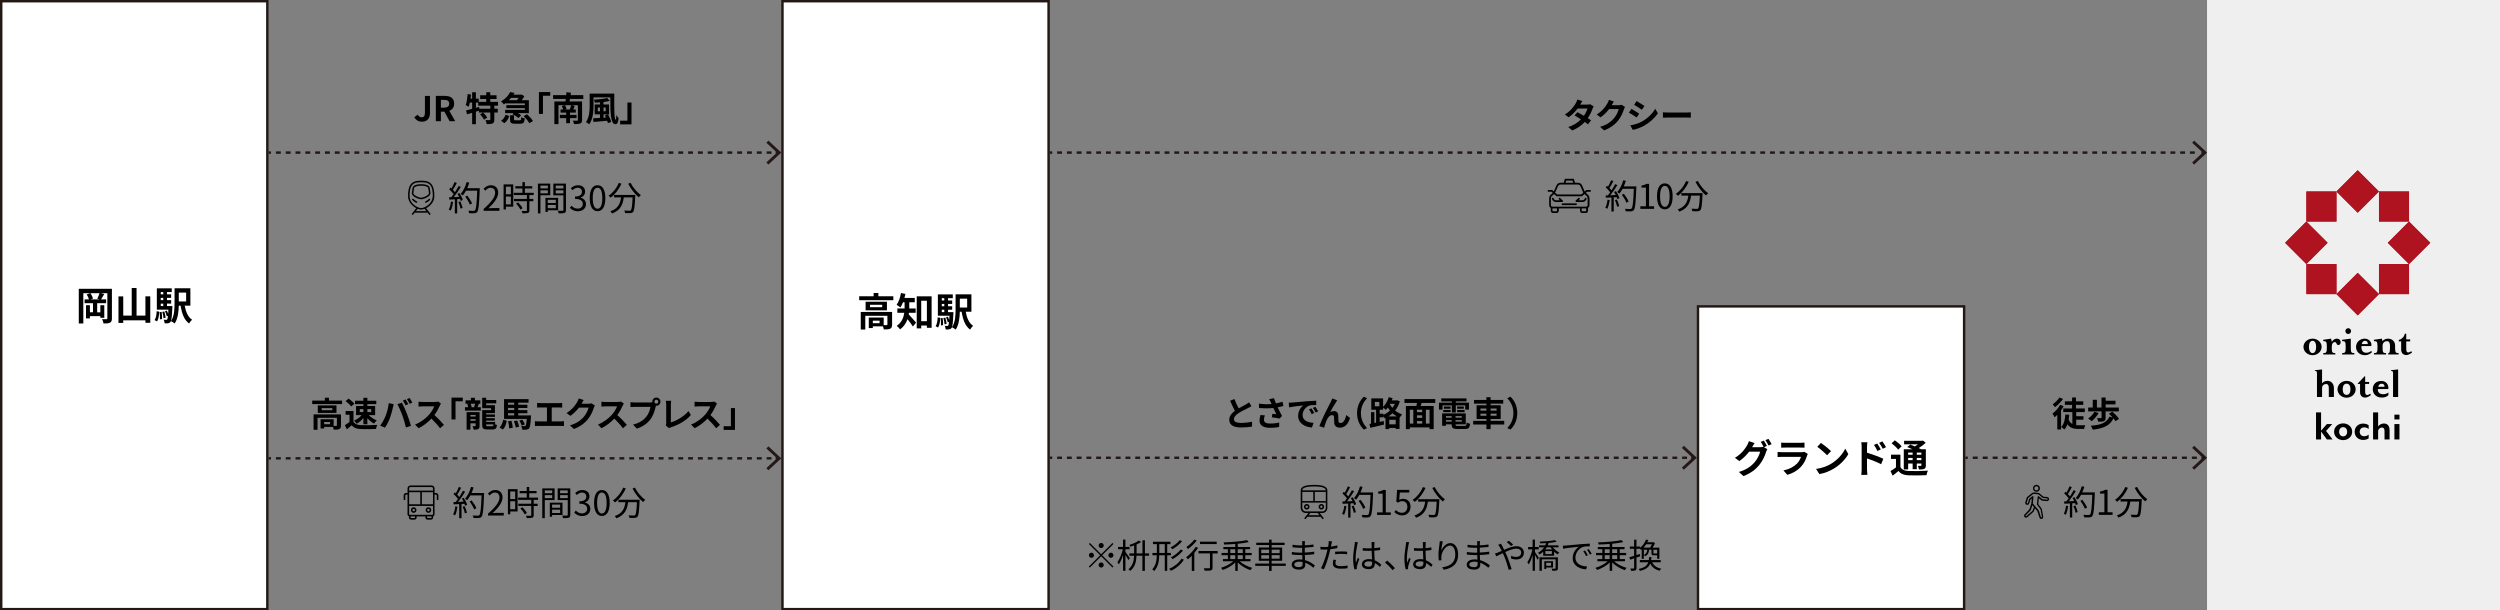 <?xml version="1.0" encoding="UTF-8"?>
<svg id="_レイヤー_2" data-name="レイヤー 2" xmlns="http://www.w3.org/2000/svg" viewBox="0 0 1024 250">
  <rect x="0" y="0" width="1024" height="250" fill="#808080" stroke="none"/>
  <defs>
    <style>
      .cls-1 {
        stroke-dasharray: 0 0 2 2;
      }

      .cls-1, .cls-2, .cls-3, .cls-4, .cls-5 {
        fill: none;
        stroke: #231815;
        stroke-miterlimit: 10;
      }

      .cls-3 {
        stroke-dasharray: 0 0 2.04 2.04;
      }

      .cls-6 {
        fill: #231815;
      }

      .cls-6, .cls-7, .cls-8, .cls-9, .cls-10 {
        stroke-width: 0px;
      }

      .cls-8 {
        fill: #fff;
      }

      .cls-9 {
        fill: #ae131f;
      }

      .cls-4 {
        stroke-dasharray: 0 0 2 2;
      }

      .cls-10 {
        fill: #efefef;
      }

      .cls-5 {
        stroke-dasharray: 0 0 2.01 2.01;
      }
    </style>
  </defs>
  <g id="_レイヤー_1-2" data-name="レイヤー 1">
    <g>
      <g>
        <path class="cls-7" d="m140.12,164.1v1.41h-12.24v-1.41h5.18v-1.18h1.69v1.18h5.36Zm-.45,10.16c0,.77-.15,1.22-.7,1.47-.52.25-1.26.27-2.27.27-.04-.32-.17-.76-.32-1.12h-3.61v.63h-1.46v-3.77h5.35v2.72c.48.01.91.01,1.06,0,.21-.01.27-.06.27-.22v-3.12h-7.93v4.92h-1.62v-6.3h11.23v4.54Zm-1.85-8.21v3.08h-7.65v-3.08h7.65Zm-1.69,1.11h-4.37v.85h4.37v-.85Zm-.94,5.69h-2.42v.91h2.42v-.91Z"/>
        <path class="cls-7" d="m144.79,172.77c.57.94,1.62,1.32,3.08,1.37,1.64.07,4.79.03,6.65-.11-.18.39-.43,1.21-.52,1.68-1.68.08-4.5.11-6.16.04-1.72-.07-2.87-.46-3.78-1.56-.62.55-1.23,1.09-1.99,1.68l-.81-1.74c.59-.35,1.29-.81,1.9-1.29v-2.96h-1.61v-1.53h3.24v4.4Zm-.97-6.29c-.43-.67-1.43-1.6-2.26-2.21l1.23-1.01c.84.59,1.86,1.46,2.34,2.12l-1.32,1.11Zm5.03-.94h-3.45v-1.39h3.45v-1.21h1.62v1.21h3.66v1.39h-3.66v.76h3.18v3.75h-2.61c.84.87,2.13,1.69,3.28,2.16-.35.32-.87.9-1.12,1.3-.92-.49-1.92-1.3-2.73-2.2v2.46h-1.62v-2.56c-.77.97-1.76,1.82-2.77,2.34-.24-.39-.7-.97-1.05-1.26,1.15-.48,2.33-1.32,3.08-2.24h-2.27v-3.75h3.01v-.76Zm-1.47,3.25h1.47v-1.22h-1.47v1.22Zm3.1-1.22v1.22h1.56v-1.22h-1.56Z"/>
        <path class="cls-7" d="m159.22,165.12l2.05.42c-.13.41-.28,1.09-.34,1.4-.2.98-.71,2.91-1.19,4.22-.5,1.36-1.33,2.96-2.07,4.01l-1.96-.83c.88-1.15,1.71-2.66,2.19-3.89.63-1.57,1.16-3.54,1.33-5.32Zm3.56.42l1.86-.6c.57,1.08,1.54,3.24,2.06,4.59.5,1.26,1.25,3.5,1.64,4.89l-2.07.67c-.39-1.67-.9-3.43-1.46-4.94-.53-1.47-1.44-3.54-2.03-4.61Zm4.45,0l-1.12.49c-.29-.57-.71-1.42-1.09-1.95l1.11-.46c.35.52.84,1.4,1.11,1.92Zm1.68-.64l-1.12.49c-.28-.59-.74-1.4-1.12-1.93l1.11-.46c.36.53.88,1.42,1.13,1.91Z"/>
        <path class="cls-7" d="m180.62,165.3c-.11.15-.36.59-.49.87-.48,1.09-1.26,2.59-2.2,3.85,1.39,1.21,3.08,3,3.91,4.01l-1.6,1.39c-.91-1.26-2.21-2.69-3.53-3.96-1.48,1.57-3.35,3.03-5.27,3.94l-1.44-1.51c2.26-.85,4.43-2.55,5.74-4.02.92-1.05,1.78-2.44,2.09-3.43h-4.75c-.59,0-1.36.08-1.65.1v-1.99c.38.06,1.23.1,1.65.1h4.93c.62,0,1.18-.08,1.46-.18l1.15.85Z"/>
        <path class="cls-7" d="m184.92,162.86h4.64v1.51h-2.98v7.44h-1.65v-8.95Z"/>
        <path class="cls-7" d="m196.14,165.46c-.22.49-.42.97-.57,1.34h1.37v1.39h-6.49v-1.39h1.33c-.08-.42-.22-.94-.36-1.33l.48-.11h-1.22v-1.39h2.21v-1.02h1.64v1.02h2.21v1.39h-1.05l.45.1Zm.31,8.94c0,.69-.13,1.08-.57,1.33-.46.25-1.05.27-1.85.27-.07-.43-.31-1.05-.52-1.44.45.03.95.03,1.09.01.17-.01.22-.06.22-.21v-.95h-2.14v2.59h-1.56v-7.2h5.32v5.6Zm-3.77-4.43v.64h2.14v-.64h-2.14Zm2.14,2.37v-.66h-2.14v.66h2.14Zm-2.03-6.98c.17.46.34.99.39,1.36l-.32.08h1.75l-.41-.1c.13-.39.31-.91.41-1.34h-1.82Zm10.02,8.47c.27.1.55.18.76.22-.17,1.43-.6,1.86-1.86,1.86h-2.14c-1.58,0-2.06-.41-2.06-1.92v-6h3.63v-.79h-3.63v-4.29h1.62v.94h4.13v1.34h-4.13v.77h3.6v3.26h-3.6v.55h3.61v.97h-3.61v.56h3.54v.97h-3.54v.56h3.68v.98Zm-1.26.76c.39,0,.52-.14.59-.76h-3.01v.15c0,.52.1.6.67.6h1.75Z"/>
        <path class="cls-7" d="m204.62,175.08c.8-.74,1.27-1.92,1.48-3.15l1.47.41c-.27,1.37-.67,2.75-1.61,3.59l-1.34-.84Zm12.89-4.94s-.01.43-.03.66c-.18,2.93-.36,4.17-.77,4.64-.31.35-.62.48-1.05.53-.39.06-1.02.07-1.71.04-.03-.48-.21-1.11-.46-1.54.56.06,1.08.07,1.32.06.22,0,.35-.01.48-.15.2-.24.35-.98.48-2.79h-9.31v-8.1h10.04v1.43h-4.22v.87h3.73v1.32h-3.73v.87h3.73v1.29h-3.73v.88h5.24Zm-9.43-5.22v.87h2.54v-.87h-2.54Zm2.54,2.18h-2.54v.87h2.54v-.87Zm-2.54,3.04h2.54v-.88h-2.54v.88Zm1.41,2.21c.29.91.5,2.09.55,2.87l-1.48.25c-.01-.79-.21-1.99-.46-2.9l1.4-.22Zm2.3-.14c.36.8.73,1.86.84,2.55l-1.37.36c-.08-.67-.41-1.76-.76-2.59l1.29-.32Zm1.9,2.09c-.15-.53-.56-1.39-.97-2l1.2-.41c.42.6.87,1.4,1.05,1.95l-1.29.46Z"/>
        <path class="cls-7" d="m229.7,172.6c.5,0,.95-.06,1.3-.11v2.03c-.39-.06-.98-.07-1.3-.07h-9.23c-.42,0-.91.01-1.37.07v-2.03c.43.08.94.11,1.37.11h3.56v-5.71h-2.7c-.38,0-.98.03-1.33.06v-1.92c.36.06.94.08,1.33.08h7.62c.42,0,.91-.04,1.32-.08v1.92c-.42-.03-.91-.06-1.32-.06h-2.96v5.71h3.71Z"/>
        <path class="cls-7" d="m243.66,166.08c-.15.27-.35.66-.46,1.01-.38,1.25-1.18,3.11-2.44,4.68-1.33,1.62-3.03,2.9-5.66,3.95l-1.65-1.49c2.87-.85,4.43-2.07,5.65-3.46.95-1.09,1.77-2.77,1.99-3.82h-3.94c-.94,1.22-2.16,2.45-3.53,3.39l-1.57-1.16c2.45-1.5,3.67-3.31,4.37-4.51.21-.35.5-1,.63-1.47l2.04.67c-.34.49-.69,1.12-.85,1.43l-.04.07h2.82c.43,0,.9-.07,1.22-.17l1.43.88Z"/>
        <path class="cls-7" d="m255.53,165.3c-.11.15-.36.59-.49.87-.48,1.09-1.26,2.59-2.2,3.85,1.39,1.21,3.08,3,3.91,4.01l-1.6,1.39c-.91-1.26-2.21-2.69-3.53-3.96-1.48,1.57-3.35,3.03-5.27,3.94l-1.44-1.51c2.26-.85,4.43-2.55,5.74-4.02.92-1.05,1.78-2.44,2.09-3.43h-4.75c-.59,0-1.36.08-1.65.1v-1.99c.38.06,1.23.1,1.65.1h4.93c.62,0,1.18-.08,1.46-.18l1.15.85Z"/>
        <path class="cls-7" d="m266.4,164.85c.2,0,.49-.01.8-.06-.01-.08-.03-.17-.03-.27,0-.92.76-1.68,1.68-1.68s1.67.76,1.67,1.68-.76,1.67-1.67,1.67c-.06,0-.13,0-.18-.01l-.11.42c-.32,1.37-.92,3.54-2.1,5.1-1.26,1.68-3.12,3.07-5.63,3.87l-1.53-1.67c2.79-.66,4.36-1.86,5.49-3.29.92-1.16,1.46-2.75,1.65-3.95h-6.53c-.64,0-1.3.03-1.67.06v-1.98c.41.06,1.2.11,1.67.11h6.49Zm3.25-.32c0-.45-.36-.81-.8-.81s-.81.36-.81.81.36.8.81.8.8-.36.8-.8Z"/>
        <path class="cls-7" d="m272.7,174.24c.17-.35.18-.59.18-.91v-7.59c0-.53-.07-1.19-.15-1.58h2.2c-.08.53-.14,1.04-.14,1.58v7.27c2.28-.64,5.41-2.44,7.2-4.62l.99,1.58c-1.92,2.3-4.83,3.96-8.12,5.04-.2.07-.5.17-.84.38l-1.32-1.15Z"/>
        <path class="cls-7" d="m293.69,165.3c-.11.15-.36.59-.49.87-.48,1.09-1.26,2.59-2.2,3.85,1.39,1.21,3.08,3,3.91,4.01l-1.6,1.39c-.91-1.26-2.21-2.69-3.53-3.96-1.48,1.57-3.35,3.03-5.27,3.94l-1.44-1.51c2.26-.85,4.43-2.55,5.74-4.02.92-1.05,1.78-2.44,2.09-3.43h-4.75c-.59,0-1.36.08-1.65.1v-1.99c.38.06,1.23.1,1.65.1h4.93c.62,0,1.18-.08,1.46-.18l1.15.85Z"/>
        <path class="cls-7" d="m301.05,176.09h-4.65v-1.51h2.98v-7.44h1.67v8.95Z"/>
      </g>
      <rect class="cls-10" x="904" width="120" height="250"/>
      <g>
        <rect class="cls-8" x=".5" y=".5" width="109" height="249"/>
        <path class="cls-6" d="m109,1v248H1V1h108m1-1H0v250h110V0h0Z"/>
      </g>
      <g>
        <path class="cls-7" d="m45.84,130.41c0,.94-.19,1.42-.78,1.75-.56.3-1.39.34-2.64.34-.08-.5-.35-1.3-.61-1.78.74.05,1.55.05,1.81.03.26,0,.35-.08.35-.35v-10.31h-2.69l1.41.34c-.45.78-.91,1.62-1.28,2.21h2.06v1.55h-3.67v3.73h1.3v-2.9h1.62v5.15h-1.62v-.69h-4.27v.94h-1.6v-5.41h1.6v2.9h1.26v-3.73h-3.44v-1.55h1.78c-.16-.61-.51-1.44-.91-2.03l1.46-.51h-2.85v12.39h-1.86v-14.2h13.57v12.13Zm-6-8.05c.32-.62.7-1.55.93-2.27h-3.73c.48.66.9,1.57,1.06,2.19l-.94.35h3.62l-.93-.27Z"/>
        <path class="cls-7" d="m61.55,121.36v10.87h-1.98v-1.01h-9.09v1.06h-1.95v-10.88h1.95v7.86h3.47v-11.3h1.98v11.3h3.63v-7.89h1.98Z"/>
        <path class="cls-7" d="m63.32,131.11c.58-.85.78-2.23.85-3.63l1.06.19c-.1,1.5-.26,3.04-.93,3.97l-.98-.53Zm7.3-5.75s-.02.43-.03.64c-.16,3.84-.35,5.36-.74,5.84-.29.37-.56.5-.96.56-.34.06-.86.06-1.44.05-.03-.46-.18-1.09-.4-1.49.45.05.82.05,1.01.05s.32-.03.43-.19c.13-.16.22-.58.32-1.44l-.5.19c-.1-.58-.42-1.42-.74-2.08l.77-.26c.19.4.4.86.54,1.3.03-.48.06-1.04.1-1.7h-4.74v-8.74h6.11v1.54h-1.95v.93h1.7v1.44h-1.7v.94h1.7v1.42h-1.7v.99h2.21Zm-4.42,2.39c.14.93.22,2.16.18,2.94l-.88.11c.05-.8,0-2.02-.11-2.96l.82-.1Zm-.35-8.12v.93h1.02v-.93h-1.02Zm1.02,2.37h-1.02v.94h1.02v-.94Zm-1.02,3.36h1.02v-.99h-1.02v.99Zm1.44,2.23c.27.82.48,1.87.54,2.58l-.85.16c-.03-.69-.26-1.76-.5-2.59l.8-.14Zm8.36-2.39c.46,2.53,1.36,4.69,3.03,5.76-.42.35-.98,1.06-1.23,1.54-2.02-1.46-2.95-4.03-3.47-7.3h-.75c-.05,2.42-.37,5.38-1.68,7.3-.3-.29-1.1-.77-1.52-.95,1.36-2.03,1.47-5.01,1.47-7.33v-6.15h6.48v7.12h-2.32Zm-2.42-5.36v3.63h3.01v-3.63h-3.01Z"/>
      </g>
      <g>
        <rect class="cls-8" x="320.5" y=".5" width="109" height="249"/>
        <path class="cls-6" d="m429,1v248h-108V1h108m1-1h-110v250h110V0h0Z"/>
      </g>
      <g>
        <path class="cls-7" d="m365.91,121.35v1.62h-13.99v-1.62h5.92v-1.34h1.94v1.34h6.13Zm-.51,11.61c0,.88-.18,1.39-.8,1.68-.59.29-1.44.3-2.59.3-.05-.37-.19-.86-.37-1.28h-4.13v.72h-1.66v-4.31h6.11v3.11c.54.02,1.04.02,1.22,0,.24-.02.3-.06.3-.26v-3.57h-9.06v5.62h-1.86v-7.2h12.84v5.19Zm-2.11-9.38v3.52h-8.74v-3.52h8.74Zm-1.94,1.26h-4.99v.98h4.99v-.98Zm-1.07,6.5h-2.77v1.04h2.77v-1.04Z"/>
        <path class="cls-7" d="m372.31,128.13c-.03.22-.06.45-.11.66.83.82,2.56,2.82,3.01,3.35l-1.28,1.6c-.53-.83-1.44-2.03-2.22-3.01-.54,1.57-1.49,3.07-3.03,4.19-.26-.4-.96-1.15-1.36-1.44,2.08-1.49,2.82-3.49,3.07-5.35h-2.83v-1.79h2.96v-2.54h-.64c-.32.82-.69,1.55-1.09,2.14-.35-.32-1.1-.86-1.54-1.1.86-1.15,1.47-2.99,1.79-4.82l1.82.37c-.11.56-.24,1.1-.4,1.65h4.23v1.76h-2.26v2.54h2.62v1.79h-2.75Zm9.28-6.74v12.87h-1.94v-.91h-2.32v1.15h-1.84v-13.11h6.1Zm-1.94,10.17v-8.37h-2.32v8.37h2.32Z"/>
        <path class="cls-7" d="m383.23,133.61c.58-.85.78-2.23.85-3.63l1.06.19c-.1,1.5-.26,3.04-.93,3.97l-.98-.53Zm7.3-5.75s-.02.43-.03.64c-.16,3.84-.35,5.36-.74,5.84-.29.37-.56.5-.96.56-.34.06-.86.06-1.44.05-.03-.46-.18-1.09-.4-1.49.45.05.82.05,1.01.05s.32-.03.43-.19c.13-.16.22-.58.32-1.44l-.5.19c-.1-.58-.42-1.42-.74-2.08l.77-.26c.19.4.4.86.54,1.3.03-.48.06-1.04.1-1.7h-4.74v-8.74h6.11v1.54h-1.95v.93h1.7v1.44h-1.7v.94h1.7v1.42h-1.7v.99h2.21Zm-4.42,2.39c.14.93.22,2.16.18,2.94l-.88.11c.05-.8,0-2.02-.11-2.96l.82-.1Zm-.35-8.12v.93h1.02v-.93h-1.02Zm1.02,2.37h-1.02v.94h1.02v-.94Zm-1.02,3.36h1.02v-.99h-1.02v.99Zm1.44,2.23c.27.82.48,1.87.54,2.58l-.85.16c-.03-.69-.26-1.76-.5-2.59l.8-.14Zm8.36-2.39c.46,2.53,1.36,4.69,3.03,5.76-.42.35-.98,1.06-1.23,1.54-2.02-1.46-2.95-4.03-3.47-7.3h-.75c-.05,2.42-.37,5.38-1.68,7.3-.3-.29-1.1-.77-1.52-.95,1.36-2.03,1.47-5.01,1.47-7.33v-6.15h6.48v7.12h-2.32Zm-2.42-5.36v3.63h3.01v-3.63h-3.01Z"/>
      </g>
      <g>
        <rect class="cls-8" x="695.5" y="125.5" width="109" height="124"/>
        <path class="cls-6" d="m804,126v123h-108v-123h108m1-1h-110v125h110v-125h0Z"/>
      </g>
      <g>
        <path class="cls-7" d="m722.55,183.16l1.36.83c-.18.3-.4.75-.53,1.14-.43,1.44-1.34,3.57-2.8,5.35-1.52,1.87-3.44,3.33-6.45,4.53l-1.89-1.7c3.27-.98,5.04-2.37,6.45-3.97,1.09-1.23,2.02-3.17,2.27-4.35h-4.51c-1.06,1.39-2.45,2.8-4.03,3.87l-1.79-1.34c2.82-1.7,4.21-3.76,4.99-5.14.26-.4.58-1.14.72-1.68l2.35.77c-.38.56-.8,1.28-.99,1.63l-.05.08h3.22c.5,0,1.04-.08,1.39-.19l.11.06c-.32-.64-.77-1.49-1.17-2.07l1.26-.51c.4.58.96,1.6,1.26,2.19l-1.18.5Zm1.81-3.41c.42.59,1.01,1.62,1.3,2.18l-1.28.54c-.32-.67-.83-1.6-1.28-2.21l1.26-.51Z"/>
        <path class="cls-7" d="m740.47,185.94c-.11.21-.24.5-.3.67-.48,1.55-1.17,3.11-2.37,4.43-1.62,1.79-3.67,2.88-5.71,3.46l-1.6-1.81c2.42-.5,4.34-1.55,5.55-2.8.86-.88,1.36-1.87,1.65-2.77h-7.73c-.38,0-1.18.02-1.86.08v-2.08c.67.06,1.36.1,1.86.1h7.92c.51,0,.95-.06,1.17-.16l1.42.88Zm-10.9-4.64c.45.06,1.12.08,1.66.08h6.16c.5,0,1.28-.02,1.73-.08v2.07c-.43-.03-1.18-.05-1.76-.05h-6.13c-.51,0-1.2.02-1.66.05v-2.07Z"/>
        <path class="cls-7" d="m749.99,189.98c2.72-1.62,4.82-4.07,5.83-6.23l1.25,2.26c-1.22,2.16-3.35,4.37-5.92,5.92-1.62.98-3.68,1.87-5.94,2.26l-1.34-2.11c2.5-.35,4.58-1.17,6.13-2.1Zm0-5.19l-1.63,1.68c-.83-.9-2.83-2.64-4-3.46l1.5-1.6c1.12.75,3.2,2.42,4.13,3.38Z"/>
        <path class="cls-7" d="m764.72,185.42c2.13.64,5.22,1.78,6.69,2.5l-.9,2.23c-1.66-.88-4.07-1.81-5.79-2.38v4.53c0,.45.08,1.57.16,2.22h-2.51c.1-.62.16-1.6.16-2.22v-9.2c0-.58-.05-1.36-.16-1.94h2.5c-.06.56-.14,1.26-.14,1.94v2.34Zm4.26-.71c-.46-1.01-.82-1.65-1.41-2.46l1.34-.58c.45.67,1.09,1.7,1.46,2.42l-1.39.62Zm2.19-.9c-.51-1.01-.9-1.6-1.49-2.4l1.33-.62c.46.64,1.14,1.65,1.5,2.37l-1.34.66Z"/>
        <path class="cls-7" d="m778.42,191.34c.62,1.07,1.73,1.52,3.36,1.58,1.91.08,5.7.03,7.89-.14-.22.45-.51,1.33-.59,1.86-1.97.1-5.36.13-7.31.05-1.92-.08-3.19-.54-4.15-1.78-.74.62-1.49,1.25-2.39,1.92l-.88-1.9c.69-.38,1.5-.91,2.24-1.46v-3.49h-2.03v-1.75h3.86v5.11Zm-.94-7.16c-.5-.77-1.7-1.87-2.67-2.61l1.31-1.22c.98.67,2.21,1.7,2.79,2.46l-1.42,1.36Zm4.1,8.08h-1.79v-8.24h3.58c-.72-.34-1.49-.66-2.15-.91l1.23-1.02c.56.21,1.23.46,1.89.75.45-.26.88-.56,1.28-.85h-5.7v-1.44h7.35l.37-.1,1.14.91c-.8.75-1.81,1.52-2.85,2.16.35.18.69.34.96.5h1.94v6.59c0,.77-.14,1.17-.66,1.42-.51.27-1.2.27-2.16.27-.06-.46-.26-1.09-.46-1.49.5.02,1.06.02,1.22.02.19-.02.24-.08.24-.24v-.74h-1.89v2.34h-1.7v-2.34h-1.84v2.4Zm0-6.87v.86h1.84v-.86h-1.84Zm1.84,3.09v-.9h-1.84v.9h1.84Zm3.59-3.09h-1.89v.86h1.89v-.86Zm0,3.09v-.9h-1.89v.9h1.89Z"/>
      </g>
      <g>
        <line class="cls-2" x1="110" y1="62.5" x2="111" y2="62.5"/>
        <line class="cls-5" x1="113.01" y1="62.5" x2="316.7" y2="62.5"/>
        <line class="cls-2" x1="317.7" y1="62.5" x2="318.7" y2="62.5"/>
        <polygon class="cls-6" points="314.72 67.41 313.9 66.53 318.24 62.5 313.9 58.47 314.72 57.59 320 62.5 314.72 67.41"/>
      </g>
      <g>
        <line class="cls-2" x1="110" y1="187.73" x2="111" y2="187.73"/>
        <line class="cls-5" x1="113.01" y1="187.73" x2="316.7" y2="187.73"/>
        <line class="cls-2" x1="317.7" y1="187.73" x2="318.7" y2="187.73"/>
        <polygon class="cls-6" points="314.72 192.63 313.9 191.75 318.24 187.73 313.9 183.7 314.72 182.82 320 187.73 314.72 192.63"/>
      </g>
      <g>
        <g>
          <rect class="cls-9" x="944.7" y="78.43" width="12.31" height="12.31"/>
          <rect class="cls-9" x="974.43" y="78.43" width="12.31" height="12.31"/>
          <rect class="cls-9" x="959.56" y="72.27" width="12.31" height="12.31" transform="translate(227.39 705.84) rotate(-45)"/>
          <rect class="cls-9" x="959.56" y="114.31" width="12.31" height="12.31" transform="translate(197.67 718.15) rotate(-45)"/>
          <rect class="cls-9" x="944.7" y="108.16" width="12.31" height="12.31"/>
          <rect class="cls-9" x="974.43" y="108.16" width="12.31" height="12.31"/>
          <rect class="cls-9" x="980.58" y="93.29" width="12.31" height="12.31" transform="translate(218.69 726.86) rotate(-45)"/>
          <rect class="cls-9" x="938.54" y="93.29" width="12.31" height="12.31" transform="translate(206.37 697.13) rotate(-45)"/>
          <rect class="cls-9" x="944.7" y="78.43" width="12.31" height="12.31"/>
          <rect class="cls-9" x="974.43" y="78.43" width="12.31" height="12.31"/>
          <rect class="cls-9" x="959.56" y="72.27" width="12.31" height="12.31" transform="translate(227.39 705.84) rotate(-45)"/>
          <rect class="cls-9" x="959.56" y="114.31" width="12.31" height="12.31" transform="translate(197.67 718.15) rotate(-45)"/>
          <rect class="cls-9" x="944.7" y="108.16" width="12.31" height="12.31"/>
          <rect class="cls-9" x="974.43" y="108.16" width="12.31" height="12.31"/>
          <rect class="cls-9" x="980.58" y="93.29" width="12.31" height="12.31" transform="translate(218.69 726.86) rotate(-45)"/>
          <rect class="cls-9" x="938.54" y="93.29" width="12.31" height="12.31" transform="translate(206.37 697.13) rotate(-45)"/>
        </g>
        <g>
          <path class="cls-7" d="m947.23,145.49c-2.05,0-3.73-1.53-3.73-3.4s1.68-3.38,3.73-3.38,3.71,1.51,3.71,3.38-1.68,3.4-3.71,3.4m0-5.91c-1.02,0-1.48,1.13-1.48,2.51s.46,2.53,1.48,2.53,1.46-1.15,1.46-2.53-.46-2.51-1.46-2.51"/>
          <path class="cls-7" d="m957.76,141.33c-.94,0-.46-1.22-1.48-1.22-.52,0-1.18.48-1.18,1.98v.39c0,1.85.22,2.16,1.46,2.16v.54h-4.95v-.54c1.24,0,1.46-.31,1.46-2.16v-.61c0-1.85-.22-2.16-1.46-2.16v-.54l3.18-.46c.09.18.26.94.31,1.33.39-.74,1.27-1.33,2.01-1.33,1.26,0,1.64.85,1.64,1.51,0,.46-.31,1.11-1,1.11"/>
          <path class="cls-7" d="m959.33,145.18v-.54c1.24,0,1.46-.31,1.46-2.16v-.61c0-1.85-.22-2.16-1.46-2.16v-.54l3.55-.46v3.77c0,1.85.22,2.16,1.46,2.16v.54h-5.01Zm2.49-8.37c-.65,0-1.15-.55-1.15-1.2s.5-1.18,1.15-1.18,1.18.54,1.18,1.18-.54,1.2-1.18,1.2"/>
          <path class="cls-7" d="m969.06,144.49c.83.06,1.63-.26,2.2-.76l.31.54c-.65.68-1.77,1.22-2.81,1.22-2.4,0-3.73-1.53-3.73-3.4,0-1.96,1.63-3.38,3.57-3.38s3.07,1.77,2.66,3.05h-4.01c-.15,1.88.72,2.66,1.81,2.73m.78-3.55c.06-.76-.33-1.35-1.15-1.35-.66,0-1.13.46-1.31,1.35h2.46Z"/>
          <path class="cls-7" d="m978.17,138.71c1.66,0,2.86,1.18,2.86,2.75v1.02c0,1.85.24,2.16,1.46,2.16v.54h-4.27v-.54c.46,0,.72-.31.72-2.16v-.78c0-1.2-.3-1.96-1.33-1.96-.74,0-1.7.59-1.7,1.83v.91c0,1.85.2,2.16,1.44,2.16v.54h-4.99v-.54c1.24,0,1.46-.31,1.46-2.16v-.61c0-1.85-.22-2.16-1.46-2.16v-.54l3.23-.46c.09.18.22.66.26,1.05.5-.61,1.27-1.05,2.31-1.05"/>
          <path class="cls-7" d="m982.55,139.84v-.61c1.11-.24,2.31-1.33,2.42-2.53h.63v2.33h1.61v.81h-1.61v3.21c0,.87.26,1.33.83,1.33.35,0,.74-.17,1.26-.54l.26.54c-.59.55-1.64,1.05-2.27,1.05-1.35,0-2.16-.83-2.16-2.25v-3.34h-.96Z"/>
          <polygon class="cls-7" points="953.08 180 950.71 176.75 950.71 180 948.64 180 948.64 168.92 950.71 168.92 950.71 176.4 953.08 173.7 955.29 173.7 952.75 176.51 955.42 180 953.08 180"/>
          <path class="cls-7" d="m959.75,180.28c-2.07,0-3.71-1.48-3.71-3.44s1.64-3.42,3.71-3.42,3.71,1.46,3.71,3.42-1.66,3.44-3.71,3.44m0-5.32c-.98,0-1.64.74-1.64,1.88s.67,1.9,1.64,1.9,1.64-.74,1.64-1.9-.65-1.88-1.64-1.88"/>
          <path class="cls-7" d="m967.89,180.2c-1.92,0-3.42-1.37-3.42-3.36s1.5-3.34,3.42-3.34c.96,0,1.75.26,2.31.67v1.55c-.55-.48-1.18-.68-1.85-.68-.98,0-1.81.63-1.81,1.81s.83,1.83,1.81,1.83c.66,0,1.31-.2,1.85-.68v1.55c-.55.41-1.35.66-2.31.66"/>
          <path class="cls-7" d="m976.7,180v-3.45c0-1.02-.37-1.44-1.11-1.44s-1.51.7-1.51,1.53v3.36h-2.07v-11.08h2.07v5.78c.37-.68,1.44-1.24,2.31-1.24,1.7,0,2.38,1.18,2.38,2.75v3.79h-2.07Z"/>
          <path class="cls-7" d="m980.75,169.84h2.07v1.96h-2.07v-1.96Zm0,3.86h2.07v6.3h-2.07v-6.3Z"/>
          <path class="cls-7" d="m961.17,162.9c-2.05,0-3.73-1.53-3.73-3.46s1.68-3.44,3.73-3.44,3.71,1.51,3.71,3.44-1.68,3.46-3.71,3.46m0-5.74c-1.02,0-1.6.85-1.6,2.28s.59,2.3,1.6,2.3,1.58-.87,1.58-2.3-.58-2.28-1.58-2.28"/>
          <path class="cls-7" d="m975.9,161.48c.83.05,1.81-.22,2.39-.72v1.1c-.65.68-1.65.98-2.68.98-2.4,0-3.73-1.59-3.73-3.44,0-1.06.37-1.87.98-2.47.58-.57,1.51-.9,2.59-.9,2.12,0,3.11,1.92,2.77,3.34h-4.24c-.17,1.35.84,2.03,1.93,2.11m.78-3.04c.06-.75-.33-1.27-1.15-1.27-.67,0-1.25.38-1.43,1.27h2.58Z"/>
          <path class="cls-7" d="m955.96,158.88c0-1.57-.99-2.89-2.65-2.89-1,0-1.69.42-2.19,1.02v-5.68l-2.95.31v.29c1.07,0,.86.59.86,2.44v8.24h2.09v-3.6c0-1.24.87-1.71,1.61-1.71.92,0,1.15.63,1.15,1.84v3.47h2.09v-3.71Z"/>
          <path class="cls-7" d="m970.86,161.26c-.52.37-.91.54-1.26.54-.57,0-.83-.46-.83-1.33v-3.21h1.61v-.81h-1.61v-2.33h-.24l-2.81,2.98v.16h.96v3.34c0,1.42.81,2.25,2.16,2.25.63,0,1.68-.5,2.27-1.05l-.26-.54Z"/>
          <path class="cls-7" d="m982.28,151.32l-2.95.31v.29c1.07,0,.86.59.86,2.44v8.24h2.09v-11.27Z"/>
        </g>
      </g>
      <g>
        <path class="cls-7" d="m169.69,48.02l1.43-1.05c.41.76.95,1.08,1.54,1.08.91,0,1.39-.49,1.39-1.92v-6.85h2.07v7.02c0,1.95-.98,3.54-3.21,3.54-1.51,0-2.52-.62-3.22-1.82Z"/>
        <path class="cls-7" d="m184.16,49.65l-2.13-3.92h-1.44v3.92h-2.07v-10.37h3.61c2.17,0,3.89.76,3.89,3.14,0,1.56-.78,2.52-1.98,2.98l2.42,4.24h-2.31Zm-3.57-5.56h1.34c1.33,0,2.06-.56,2.06-1.67s-.73-1.5-2.06-1.5h-1.34v3.17Z"/>
        <path class="cls-7" d="m202.47,43.28v1.26h1.41v1.54h-1.41v2.93c0,.84-.14,1.29-.7,1.55-.57.25-1.36.28-2.41.28-.06-.48-.28-1.19-.5-1.65.7.03,1.46.03,1.68.03.24-.01.29-.06.29-.24v-2.9h-2.93c.62.62,1.34,1.47,1.68,2.09l-1.33.85c-.28-.6-.99-1.53-1.6-2.2l1.2-.74h-1.7v-.74c-.41.13-.83.27-1.23.39v5.14h-1.53v-4.68c-.76.22-1.47.43-2.1.62l-.39-1.6c.69-.15,1.55-.38,2.49-.63v-2.58h-.94c-.14.67-.32,1.27-.52,1.78-.25-.21-.85-.59-1.18-.76.45-1.12.67-2.86.8-4.51l1.39.22c-.06.56-.13,1.12-.21,1.68h.66v-2.62h1.53v2.62h1.16v1.32h3.08v-1.19h-2.48v-1.51h2.48v-1.25h1.65v1.25h2.58v1.51h-2.58v1.19h3.18v1.54h-1.54Zm-1.64,0h-4.97v-1.27h-.92v2.14l1.29-.36.11.76h4.5v-1.26Z"/>
        <path class="cls-7" d="m207.16,42.21c-.25.18-.5.36-.78.55-.25-.39-.8-.94-1.16-1.21,1.83-1.06,3.08-2.52,3.75-3.84l1.78.34c-.14.24-.29.49-.45.73h3.08l.27-.07,1.13.71c-.28.5-.67,1.09-1.09,1.62h2.93v5.29h-4.5c.52.29,1.01.62,1.32.91l-1.09,1.13c-.5-.52-1.56-1.19-2.45-1.61l.43-.43h-3.42v-1.33h8.07v-.7h-7.58v-1.25h7.58v-.69h-7.82v-.17Zm-1.95,7.27c.91-.57,1.57-1.51,1.89-2.49l1.48.53c-.38,1.15-.97,2.24-2,2.93l-1.37-.97Zm4.13-9.39c-.27.32-.56.64-.87.95h3.25c.24-.29.49-.63.7-.95h-3.08Zm3.56,9.19c.48,0,.57-.17.64-1.32.29.25.98.48,1.43.57-.18,1.74-.63,2.16-1.92,2.16h-2.03c-1.71,0-2.1-.43-2.1-1.81v-1.67h1.62v1.64c0,.38.1.42.67.42h1.68Zm2.97-2.48c.9.8,1.98,1.96,2.44,2.79l-1.5.87c-.39-.8-1.43-2.02-2.33-2.9l1.39-.76Z"/>
        <path class="cls-7" d="m220.73,37.71h4.64v1.51h-2.98v7.44h-1.65v-8.95Z"/>
        <path class="cls-7" d="m233.48,40.5c-.06.38-.13.71-.2,1.05h5.14v7.61c0,.81-.2,1.19-.77,1.43-.56.22-1.39.24-2.51.24-.07-.42-.32-1.02-.53-1.42.67.04,1.56.04,1.77.03.25,0,.32-.07.32-.29v-6.06h-2.68l1.4.28c-.2.52-.39,1.02-.59,1.47h1.02v1.29h-2.37v.91h2.68v1.34h-2.68v2.07h-1.57v-2.07h-2.59v-1.34h2.59v-.91h-2.3v-1.29h1.08c-.13-.42-.34-.98-.55-1.42l1.32-.32c.25.48.52,1.11.63,1.53l-.74.21h2.04c.21-.55.42-1.23.53-1.75h-5.17v7.75h-1.68v-9.27h4.54c.06-.34.11-.67.15-1.05h-5.22v-1.55h5.39c.03-.42.06-.81.07-1.18l1.85.17c-.04.32-.1.67-.14,1.01h5.21v1.55h-5.46Z"/>
        <path class="cls-7" d="m251.62,38.34c-.07,5.5-.07,10.72.6,10.72.13,0,.22-.85.24-1.96.27.45.63,1,.92,1.3-.15,1.7-.48,2.47-1.33,2.47-2.03,0-2.06-5-2.06-10.97h-6.88v3.32c0,2.33-.22,5.65-1.78,7.69-.28-.28-.97-.73-1.34-.9,1.41-1.89,1.54-4.69,1.54-6.79v-4.88h10.09Zm-2.58,8.52c.57.97,1.13,2.26,1.3,3.11l-1.36.45c-.06-.28-.14-.6-.25-.95-2.03.18-4.12.35-5.66.48l-.11-1.5c.77-.03,1.74-.08,2.8-.15v-1.46h-2.17v-4.06h2.17v-.85c-.71.06-1.43.1-2.1.13-.06-.34-.25-.91-.41-1.23,1.93-.11,4.13-.34,5.45-.7l1.09,1.19c-.76.2-1.65.35-2.59.48v.99h2.27v4.06h-2.27v1.37l1.01-.07c-.14-.31-.28-.6-.43-.87l1.26-.41Zm-3.28-1.29v-1.54h-.91v1.54h.91Zm1.44-1.54v1.54h.91v-1.54h-.91Z"/>
        <path class="cls-7" d="m258.66,50.94h-4.65v-1.51h2.98v-7.44h1.67v8.95Z"/>
      </g>
      <g>
        <line class="cls-2" x1="430" y1="62.5" x2="431" y2="62.5"/>
        <line class="cls-4" x1="433" y1="62.5" x2="900.7" y2="62.5"/>
        <line class="cls-2" x1="901.7" y1="62.5" x2="902.7" y2="62.5"/>
        <polygon class="cls-6" points="898.72 67.41 897.9 66.53 902.24 62.5 897.9 58.47 898.72 57.59 904 62.5 898.72 67.41"/>
      </g>
      <g>
        <path class="cls-7" d="m652.75,43.56c-.15.27-.34.64-.46.99-.36,1.08-1.01,2.49-1.93,3.84.52.32.99.64,1.34.9l-1.27,1.64c-.34-.29-.79-.63-1.3-.99-1.25,1.36-2.9,2.62-5.17,3.49l-1.62-1.41c2.48-.76,4.06-1.95,5.22-3.14-.95-.62-1.9-1.19-2.62-1.6l1.19-1.33c.74.38,1.7.91,2.63,1.47.69-.99,1.25-2.14,1.46-2.98h-4.02c-.98,1.3-2.28,2.65-3.7,3.61l-1.51-1.16c2.47-1.51,3.77-3.43,4.47-4.65.21-.34.5-.98.63-1.47l2.03.63c-.34.49-.7,1.13-.87,1.43h-.01s2.87.01,2.87.01c.43,0,.91-.06,1.22-.15l1.43.88Z"/>
        <path class="cls-7" d="m665.61,43.79c-.15.27-.35.66-.46,1.01-.38,1.25-1.18,3.11-2.44,4.68-1.33,1.62-3.03,2.9-5.66,3.95l-1.65-1.48c2.87-.85,4.43-2.07,5.65-3.46.95-1.09,1.76-2.77,1.99-3.82h-3.94c-.94,1.22-2.16,2.45-3.53,3.39l-1.57-1.16c2.45-1.5,3.67-3.31,4.37-4.51.21-.35.5-.99.63-1.47l2.04.67c-.34.49-.69,1.12-.85,1.43l-.04.07h2.82c.43,0,.9-.07,1.22-.17l1.43.88Z"/>
        <path class="cls-7" d="m671.41,46.57l-1.02,1.57c-.8-.55-2.24-1.5-3.19-1.99l1.02-1.56c.94.5,2.48,1.47,3.19,1.98Zm1.13,3.21c2.38-1.33,4.33-3.25,5.45-5.25l1.08,1.9c-1.3,1.93-3.28,3.71-5.58,5.03-1.43.81-3.43,1.51-4.68,1.74l-1.05-1.85c1.57-.27,3.25-.74,4.78-1.57Zm1.02-6.37l-1.05,1.55c-.78-.55-2.24-1.5-3.17-2.02l1.02-1.54c.92.52,2.47,1.5,3.19,2Z"/>
        <path class="cls-7" d="m681.14,46.01c.5.04,1.53.08,2.25.08h7.52c.64,0,1.27-.06,1.64-.08v2.2c-.34-.01-1.05-.07-1.64-.07h-7.52c-.8,0-1.74.03-2.25.07v-2.2Z"/>
      </g>
      <g>
        <line class="cls-2" x1="430" y1="187.5" x2="431" y2="187.5"/>
        <line class="cls-1" x1="433" y1="187.5" x2="691.7" y2="187.5"/>
        <line class="cls-2" x1="692.7" y1="187.5" x2="693.7" y2="187.5"/>
        <polygon class="cls-6" points="689.72 192.41 688.9 191.53 693.24 187.5 688.9 183.47 689.72 182.59 695 187.5 689.72 192.41"/>
      </g>
      <g>
        <line class="cls-2" x1="805" y1="187.5" x2="806" y2="187.5"/>
        <line class="cls-3" x1="808.04" y1="187.5" x2="900.68" y2="187.5"/>
        <line class="cls-2" x1="901.7" y1="187.5" x2="902.7" y2="187.5"/>
        <polygon class="cls-6" points="898.72 192.41 897.9 191.53 902.24 187.5 897.9 183.47 898.72 182.59 904 187.5 898.72 192.41"/>
      </g>
      <g>
        <path class="cls-7" d="m512.59,166.39c-.42.25-.87.49-1.37.74-.87.43-2.6,1.25-3.87,2.06-1.16.76-1.93,1.55-1.93,2.52s.97,1.53,2.89,1.53c1.43,0,3.31-.22,4.54-.5l-.03,2c-1.18.2-2.65.34-4.46.34-2.76,0-4.85-.77-4.85-3.15,0-1.54.97-2.67,2.3-3.66-.64-1.19-1.32-2.66-1.95-4.13l1.75-.71c.53,1.44,1.18,2.77,1.74,3.84,1.13-.66,2.34-1.27,3-1.64.52-.31.92-.55,1.27-.84l.97,1.61Z"/>
        <path class="cls-7" d="m525.67,166.29c-.7.2-1.51.39-2.35.56.53,1.12,1.19,2.44,1.79,3.54l-.98,1.05c-.76-.15-2.13-.38-3.15-.5l.15-1.43c.46.04,1.22.12,1.64.15-.34-.7-.81-1.67-1.22-2.54-1.69.18-3.64.18-5.84,0l-.06-1.78c1.99.25,3.71.28,5.18.14-.11-.22-.21-.45-.29-.66-.25-.56-.39-.84-.69-1.33l1.96-.38c.24.73.5,1.39.81,2.12.97-.18,1.83-.41,2.72-.7l.32,1.75Zm-7.58,3.85c-.17.45-.38,1.25-.38,1.65,0,1.01.52,1.69,2.48,1.69s2.76-.2,3.78-.41l-.04,1.83c-.77.14-1.93.34-3.74.34-2.79,0-4.29-1.05-4.29-2.98,0-.62.17-1.49.39-2.28l1.79.15Z"/>
        <path class="cls-7" d="m529.21,164.89c1.16-.1,3.46-.31,6-.53,1.43-.11,2.94-.2,3.92-.24v1.79c-.73,0-1.92.01-2.66.18-1.68.45-2.93,2.24-2.93,3.88,0,2.28,2.13,3.11,4.48,3.22l-.64,1.92c-2.91-.18-5.66-1.75-5.66-4.76,0-2,1.11-3.57,2.04-4.27-1.21.12-4.12.43-5.73.78l-.18-1.9c.56-.01,1.09-.04,1.36-.07Zm9.11,4.27l-1.07.48c-.35-.77-.64-1.32-1.09-1.95l1.04-.43c.34.5.85,1.34,1.12,1.91Zm1.62-.69l-1.05.5c-.38-.76-.7-1.27-1.15-1.89l1.02-.48c.35.49.88,1.32,1.18,1.86Z"/>
        <path class="cls-7" d="m547.28,164.65c-.69.99-1.74,2.93-2.42,4.15.52-.29,1.05-.42,1.58-.42,1.04,0,1.67.67,1.72,1.82.03.62-.01,1.74.07,2.31.04.55.42.76.88.76,1.19,0,1.95-1.55,2.34-3.28l1.5,1.22c-.71,2.4-2,3.96-4.15,3.96-1.51,0-2.24-.92-2.3-1.93-.06-.74-.04-1.88-.08-2.44-.04-.49-.31-.77-.81-.77-.95,0-1.72.95-2.21,2.09-.38.81-.84,2.35-1.05,3.08l-1.96-.66c1.02-2.77,3.95-8.6,4.68-9.92.18-.38.43-.83.69-1.42l1.97.8c-.14.17-.29.42-.45.64Z"/>
        <path class="cls-7" d="m555.85,169.22c0-3,1.25-5.24,2.76-6.72l1.33.59c-1.4,1.51-2.51,3.45-2.51,6.13s1.11,4.62,2.51,6.14l-1.33.59c-1.51-1.49-2.76-3.73-2.76-6.72Z"/>
        <path class="cls-7" d="m573.38,164.4c-.43,1.47-1.09,2.72-1.95,3.77.81.64,1.78,1.21,2.9,1.56-.34.32-.81.97-1.04,1.4h-.03s0,4.57,0,4.57h-1.6v-.43h-2.63v.48h-1.54v-4.55l-.32.14c-.11-.22-.31-.53-.52-.8v.41h-1.54v1.86l1.65-.38.15,1.47c-1.96.49-4.09.98-5.67,1.34l-.29-1.6.63-.11v-4.71h1.36v4.43l.7-.14v-5.27h-1.96v-4.64h4.83v3.47c1.02-.98,1.86-2.46,2.33-3.99l1.58.39c-.11.31-.22.63-.35.94h1.96l.29-.06,1.05.45Zm-10.24,2h1.85v-1.78h-1.86v1.78Zm3.52,3.5c.97-.42,1.89-1.02,2.68-1.75-.34-.41-.62-.83-.87-1.23-.27.35-.55.67-.83.97-.24-.25-.74-.7-1.12-.95v.9h-1.4v1.64h1.54v.43Zm5.48.66c-.64-.38-1.22-.8-1.75-1.28-.53.49-1.11.9-1.72,1.28h3.47Zm-.46,3.26v-1.86h-2.63v1.86h2.63Zm-2.27-8.41l-.11.21c.28.48.63.97,1.02,1.44.41-.52.74-1.06,1.02-1.65h-1.93Z"/>
        <path class="cls-7" d="m582.29,165.04c-.13.43-.27.85-.38,1.26h5.32v9.46h-1.69v-.71h-8.08v.71h-1.61v-9.46h4.31c.08-.41.17-.84.22-1.26h-5.11v-1.57h12.61v1.57h-5.59Zm-4.83,8.47h1.43v-5.67h-1.43v5.67Zm5.07-5.67h-2.14v.97h2.14v-.97Zm0,2.27h-2.14v1.06h2.14v-1.06Zm-2.14,3.4h2.14v-1.04h-2.14v1.04Zm5.16-5.67h-1.51v5.67h1.51v-5.67Z"/>
        <path class="cls-7" d="m590.87,167.78h-1.47v-2.84h5.28v-.53h-4.33v-1.23h10.32v1.23h-4.37v.53h5.39v2.84h-1.54v-1.74h-3.85v2.91h-1.62v-2.91h-3.81v1.74Zm8.98,6.67c.7,0,.83-.21.92-1.4.34.24.97.45,1.39.53-.2,1.68-.64,2.14-2.17,2.14h-2.94c-1.92,0-2.45-.41-2.45-1.88v-.04h-2.33v.62h-1.58v-5.08h9.69v4.47h-4.19v.04c0,.52.15.6,1.01.6h2.65Zm-8.7-6.54h3.03v.91h-3.03v-.91Zm3.03-.49h-2.76v-.9h2.76v.9Zm-1.9,3.04v.62h2.33v-.62h-2.33Zm2.33,2.23v-.6h-2.33v.6h2.33Zm4.13-2.23h-2.54v.62h2.54v-.62Zm0,2.23v-.6h-2.54v.6h2.54Zm.84-6.16v.9h-2.73v-.9h2.73Zm-2.73,1.39h3.05v.91h-3.05v-.91Z"/>
        <path class="cls-7" d="m616.14,173.88h-5.59v1.89h-1.71v-1.89h-5.42v-1.5h5.42v-.76h-4.03v-5.62h4.03v-.67h-5.08v-1.51h5.08v-1.13h1.71v1.13h5.18v1.51h-5.18v.67h4.13v5.62h-4.13v.76h5.59v1.5Zm-9.74-5.69h2.44v-.86h-2.44v.86Zm2.44,2.1v-.85h-2.44v.85h2.44Zm1.71-2.96v.86h2.45v-.86h-2.45Zm2.45,2.1h-2.45v.85h2.45v-.85Z"/>
        <path class="cls-7" d="m621.47,169.22c0,3-1.25,5.24-2.76,6.72l-1.33-.59c1.4-1.51,2.51-3.45,2.51-6.14s-1.11-4.62-2.51-6.13l1.33-.59c1.51,1.48,2.76,3.73,2.76,6.72Z"/>
      </g>
      <g>
        <path class="cls-7" d="m845.26,166.35c-.29.57-.64,1.13-1.05,1.68v7.87h-1.55v-5.98c-.36.38-.73.73-1.09,1.04-.15-.37-.62-1.21-.88-1.55,1.19-.88,2.41-2.24,3.12-3.59l1.46.53Zm-.24-2.94c-.87,1.21-2.17,2.56-3.33,3.4-.21-.34-.63-.91-.88-1.21,1.01-.7,2.17-1.88,2.75-2.79l1.47.59Zm5.41,10.73c.35.04.7.06,1.06.06.45,0,2.05,0,2.65-.03-.22.36-.42,1.09-.48,1.53h-2.31c-1.93,0-3.46-.39-4.54-1.92-.29.86-.71,1.55-1.26,2.14-.25-.27-.93-.83-1.29-1.04,1.15-1.11,1.57-2.96,1.7-5.13l1.62.13c-.06.71-.14,1.37-.25,2,.36.88.88,1.44,1.51,1.78v-4.89h-3.73v-1.47h3.62v-1.47h-2.96v-1.43h2.96v-1.6h1.58v1.6h3v1.43h-3v1.47h3.64v1.47h-3.53v1.7h2.97v1.43h-2.97v2.24Z"/>
        <path class="cls-7" d="m859.6,169.2c-.71,1.25-1.85,2.52-2.84,3.32-.34-.32-1.08-.84-1.49-1.08,1.01-.66,2.02-1.74,2.61-2.77l1.72.53Zm1.19-.7h-5.48v-1.57h1.88v-3.17h1.7v3.17h1.89v-4.1h1.7v1.32h4.03v1.48h-4.03v1.3h5.39v1.57h-5.42v2.61c0,.76-.15,1.18-.7,1.4-.56.22-1.3.22-2.31.22-.07-.45-.29-1.08-.5-1.5.62.03,1.39.03,1.58.03.21-.01.28-.05.28-.2v-2.56Zm5.7,4.03c-.18-.34-.48-.76-.83-1.18-1.4,3.04-4.13,4.12-8.49,4.65-.14-.53-.46-1.2-.8-1.62,4.01-.29,6.51-1.12,7.66-3.74l1.34.38c-.49-.55-1.04-1.11-1.54-1.56l1.36-.85c1.01.85,2.23,2.09,2.76,2.97l-1.47.95Z"/>
      </g>
      <g>
        <path class="cls-7" d="m451.04,227.02l4.62-4.62.41.41-4.62,4.62,4.62,4.62-.41.41-4.62-4.62-4.64,4.64-.41-.41,4.64-4.64-4.62-4.62.41-.41,4.62,4.62Zm-2.94.41c0,.57-.48,1.05-1.05,1.05s-1.05-.48-1.05-1.05.48-1.05,1.05-1.05,1.05.48,1.05,1.05Zm2.94-2.94c-.57,0-1.05-.48-1.05-1.05s.48-1.05,1.05-1.05,1.05.48,1.05,1.05-.48,1.05-1.05,1.05Zm0,5.88c.57,0,1.05.48,1.05,1.05s-.48,1.05-1.05,1.05-1.05-.48-1.05-1.05.48-1.05,1.05-1.05Zm2.94-2.94c0-.57.48-1.05,1.05-1.05s1.05.48,1.05,1.05-.48,1.05-1.05,1.05-1.05-.48-1.05-1.05Z"/>
        <path class="cls-7" d="m462.21,229.41c-.24-.49-.79-1.4-1.23-2.13v6.51h-.98v-6.51c-.48,1.53-1.11,3-1.76,3.91-.11-.28-.36-.69-.55-.92.88-1.18,1.78-3.36,2.21-5.28h-1.95v-.97h2.04v-3h.98v3h1.7v.97h-1.7v1.06c.42.52,1.56,2.16,1.82,2.56l-.59.8Zm8.42-1.79h-1.69v6.21h-1.01v-6.21h-2.42c-.07,2.21-.52,4.58-2.58,6.25-.17-.21-.49-.56-.74-.71,1.88-1.5,2.27-3.63,2.33-5.53h-1.93v-.97h1.95v-3.25c-.52.2-1.05.36-1.55.52-.07-.2-.24-.55-.38-.73,1.44-.46,3.03-1.13,3.82-1.81l.97.63c-.53.35-1.18.69-1.86.98v3.66h2.41v-5.36h1.01v5.36h1.69v.97Z"/>
        <path class="cls-7" d="m478.1,227.44v6.37h-1.01v-6.37h-2.27c-.06,2.34-.41,4.64-2.07,6.47-.17-.22-.55-.56-.79-.7,1.51-1.65,1.82-3.7,1.88-5.77h-1.81v-.97h1.82v-3.6h-1.61v-.98h7.17v.98h-1.32v3.6h1.53v.97h-1.53Zm-1.01-.97v-3.6h-2.25v3.6h2.25Zm7.83,2.76c-1.18,1.93-3.17,3.59-5.32,4.58-.17-.25-.48-.62-.73-.83,2.06-.85,4.03-2.41,5.07-4.13l.98.38Zm-.73-7.56c-1.01,1.29-2.59,2.52-3.99,3.29-.2-.22-.49-.55-.76-.73,1.33-.66,2.93-1.85,3.78-2.97l.97.41Zm.39,3.82c-1.09,1.36-2.76,2.69-4.26,3.53-.18-.22-.48-.55-.73-.74,1.42-.71,3.1-1.99,4.03-3.19l.95.41Z"/>
        <path class="cls-7" d="m490.73,224.37c-.43.71-.97,1.43-1.54,2.12v7.37h-1.04v-6.22c-.53.55-1.06,1.05-1.58,1.46-.15-.21-.52-.66-.73-.87,1.44-1.02,2.96-2.63,3.92-4.22l.97.36Zm-.55-2.96c-.91,1.23-2.34,2.59-3.59,3.47-.15-.22-.43-.63-.62-.83,1.16-.79,2.51-2.05,3.21-3.04l1,.39Zm8.59,5.28h-2.11v5.79c0,.64-.15.97-.62,1.13-.48.15-1.26.15-2.63.15-.04-.28-.18-.71-.34-1.01.99.03,1.92.03,2.18.01.27-.01.35-.07.35-.31v-5.77h-4.68v-.99h7.84v.99Zm-.41-3.84h-6.84v-.98h6.84v.98Z"/>
        <path class="cls-7" d="m507.8,229.9c1.26,1.18,3.28,2.2,5.1,2.7-.25.22-.57.64-.74.94-1.82-.62-3.82-1.78-5.18-3.14v3.42h-1.02v-3.42c-1.34,1.32-3.35,2.45-5.13,3.05-.17-.27-.48-.66-.71-.88,1.78-.5,3.78-1.53,5.03-2.68h-4.23v-.91h2.02v-1.57h-2.59v-.92h2.59v-1.53h-1.85v-.91h4.87v-1.25c-1.53.13-3.11.2-4.55.24-.01-.25-.13-.66-.24-.88,3.35-.11,7.41-.43,9.62-.94l.7.83c-1.23.29-2.83.5-4.51.67v1.33h5.06v.91h-1.96v1.53h2.61v.92h-2.61v1.57h2.13v.91h-4.4Zm-3.87-3.4h2.02v-1.53h-2.02v1.53Zm0,2.49h2.02v-1.57h-2.02v1.57Zm3.04-4.02v1.53h2.07v-1.53h-2.07Zm2.07,2.45h-2.07v1.57h2.07v-1.57Z"/>
        <path class="cls-7" d="m526.65,231.78h-5.79v2.07h-1.05v-2.07h-5.66v-.94h5.66v-1.15h-4.2v-5.42h4.2v-1.02h-5.24v-.95h5.24v-1.26h1.05v1.26h5.31v.95h-5.31v1.02h4.31v5.42h-4.31v1.15h5.79v.94Zm-10.04-5.21h3.21v-1.43h-3.21v1.43Zm3.21,2.27v-1.44h-3.21v1.44h3.21Zm1.05-3.7v1.43h3.28v-1.43h-3.28Zm3.28,2.25h-3.28v1.44h3.28v-1.44Z"/>
        <path class="cls-7" d="m537.96,232.58c-.81-.74-1.96-1.58-3.35-2.09.01.35.03.66.03.87,0,.95-.64,1.95-2.45,1.95-1.99,0-3.1-.71-3.1-2.06,0-1.26,1.22-2.12,3.22-2.12.41,0,.78.03,1.16.08-.03-.62-.06-1.28-.07-1.85h-.77c-.95,0-2.49-.08-3.49-.2v-1.06c.94.17,2.58.27,3.49.27h.74v-1.99h-.69c-.97,0-2.44-.11-3.26-.21v-1.04c.84.15,2.33.27,3.25.27h.71v-.91c0-.22-.01-.63-.04-.83h1.19c-.04.25-.06.52-.07.93-.01.17-.01.43-.01.77,1.2-.04,2.34-.15,3.56-.34v1.02c-1.08.11-2.27.22-3.57.29v1.99c1.33-.06,2.61-.18,3.85-.36v1.05c-1.29.17-2.52.27-3.84.32.03.71.07,1.44.1,2.1,1.83.5,3.25,1.53,4.03,2.16l-.63.98Zm-4.44-2.39c-.43-.08-.88-.13-1.34-.13-1.32,0-2.03.5-2.03,1.13s.55,1.12,1.92,1.12c.8,0,1.47-.24,1.47-1.19,0-.24-.01-.56-.01-.94Z"/>
        <path class="cls-7" d="m547.76,224.5c-.91.21-1.91.36-2.87.48-.13.6-.28,1.25-.43,1.83-.5,1.99-1.44,4.85-2.17,6.36l-1.23-.41c.83-1.43,1.81-4.25,2.33-6.21.13-.46.24-.97.35-1.47-.45.03-.87.04-1.26.04-.62,0-1.12-.03-1.61-.06l-.04-1.09c.66.08,1.16.1,1.67.1.46,0,.95-.03,1.49-.06.1-.5.17-.94.21-1.22.04-.39.07-.85.04-1.15l1.36.11c-.1.31-.2.83-.25,1.11l-.21,1.02c.9-.11,1.81-.28,2.65-.5v1.11Zm-.55,4.86c-.13.46-.2.9-.2,1.25,0,.66.31,1.29,2.28,1.29.9,0,1.86-.11,2.7-.27l-.04,1.13c-.74.1-1.67.18-2.68.18-2.18,0-3.33-.67-3.33-2.05,0-.53.08-1.05.21-1.64l1.05.1Zm-.35-3.38c.73-.07,1.64-.11,2.54-.11.8,0,1.65.03,2.4.11l-.03,1.06c-.7-.08-1.53-.17-2.34-.17-.87,0-1.71.06-2.56.15v-1.05Z"/>
        <path class="cls-7" d="m556.19,222.09c-.08.22-.2.69-.24.94-.28,1.29-.69,4.03-.69,5.59,0,.67.03,1.22.13,1.89.22-.63.55-1.46.79-2.02l.59.46c-.35.97-.84,2.38-.98,3.07-.04.18-.08.45-.07.62,0,.14.03.34.04.48l-.99.08c-.28-1-.53-2.52-.53-4.4,0-2.03.46-4.68.63-5.83.06-.32.1-.69.1-.98l1.23.1Zm9.02,10.1c-.69-.64-1.37-1.19-2.09-1.58v.25c0,1.15-.53,2.27-2.41,2.27s-2.89-.77-2.89-2c0-1.16,1.04-2.12,2.86-2.12.46,0,.9.04,1.29.13-.04-1.06-.13-2.4-.14-3.54-.45.01-.88.03-1.33.03-.78,0-1.51-.04-2.33-.08v-1.06c.78.08,1.54.12,2.35.12.43,0,.87-.01,1.3-.03v-1.72c0-.24-.03-.6-.07-.84h1.27c-.04.27-.07.55-.08.83-.01.38-.03,1.02-.04,1.67.84-.06,1.65-.17,2.4-.32v1.09c-.76.13-1.57.21-2.4.27.01,1.39.11,2.77.17,3.94,1.12.45,2,1.16,2.73,1.81l-.6.91Zm-3.19-2.06c-.45-.15-.92-.22-1.42-.22-1.04,0-1.75.46-1.75,1.11,0,.69.67,1.08,1.67,1.08,1.18,0,1.51-.57,1.51-1.5,0-.13,0-.29-.01-.46Z"/>
        <path class="cls-7" d="m570.4,233.53c-.9-1.12-2.1-2.31-3.1-3.12l.91-.8c1.01.81,2.27,2.09,3.14,3.11l-.95.81Z"/>
        <path class="cls-7" d="m577.19,222.09c-.08.22-.2.69-.24.94-.28,1.29-.69,4.03-.69,5.59,0,.67.03,1.22.13,1.89.22-.63.55-1.46.79-2.02l.59.46c-.35.97-.84,2.38-.98,3.07-.04.18-.08.45-.07.62,0,.14.03.34.04.48l-.99.08c-.28-1-.53-2.52-.53-4.4,0-2.03.46-4.68.63-5.83.06-.32.1-.69.1-.98l1.23.1Zm9.02,10.1c-.69-.64-1.37-1.19-2.09-1.58v.25c0,1.15-.53,2.27-2.41,2.27s-2.89-.77-2.89-2c0-1.16,1.04-2.12,2.86-2.12.46,0,.9.04,1.29.13-.04-1.06-.13-2.4-.14-3.54-.45.01-.88.03-1.33.03-.78,0-1.51-.04-2.33-.08v-1.06c.78.08,1.54.12,2.35.12.43,0,.87-.01,1.3-.03v-1.72c0-.24-.03-.6-.07-.84h1.27c-.04.27-.07.55-.08.83-.01.38-.03,1.02-.04,1.67.84-.06,1.65-.17,2.4-.32v1.09c-.76.13-1.57.21-2.4.27.01,1.39.11,2.77.17,3.94,1.12.45,2,1.16,2.73,1.81l-.6.91Zm-3.19-2.06c-.45-.15-.92-.22-1.42-.22-1.04,0-1.75.46-1.75,1.11,0,.69.67,1.08,1.67,1.08,1.18,0,1.51-.57,1.51-1.5,0-.13,0-.29-.01-.46Z"/>
        <path class="cls-7" d="m590.96,221.74c-.29,1.02-.56,2.89-.64,3.85.55-1.43,2-3.15,3.75-3.15,1.85,0,3.18,1.85,3.18,4.76,0,3.85-2.42,5.55-5.87,6.18l-.66-1.01c3.01-.46,5.36-1.67,5.36-5.16,0-2.18-.73-3.75-2.2-3.75-1.72,0-3.32,2.51-3.49,4.33-.07.53-.07,1.01.03,1.69l-1.09.08c-.07-.52-.14-1.3-.14-2.2,0-1.32.25-3.36.42-4.48.06-.43.1-.85.11-1.19l1.23.04Z"/>
        <path class="cls-7" d="m609.64,232.58c-.81-.74-1.96-1.58-3.35-2.09.01.35.03.66.03.87,0,.95-.64,1.95-2.45,1.95-1.99,0-3.1-.71-3.1-2.06,0-1.26,1.22-2.12,3.22-2.12.41,0,.78.03,1.16.08-.03-.62-.06-1.28-.07-1.85h-.77c-.95,0-2.49-.08-3.49-.2v-1.06c.94.17,2.58.27,3.49.27h.74v-1.99h-.69c-.97,0-2.44-.11-3.26-.21v-1.04c.84.15,2.33.27,3.25.27h.71v-.91c0-.22-.01-.63-.04-.83h1.19c-.04.25-.06.52-.07.93-.01.17-.01.43-.01.77,1.2-.04,2.34-.15,3.56-.34v1.02c-1.08.11-2.27.22-3.57.29v1.99c1.33-.06,2.61-.18,3.85-.36v1.05c-1.29.17-2.52.27-3.84.32.03.71.07,1.44.1,2.1,1.83.5,3.25,1.53,4.03,2.16l-.63.98Zm-4.44-2.39c-.43-.08-.88-.13-1.34-.13-1.32,0-2.03.5-2.03,1.13s.55,1.12,1.92,1.12c.8,0,1.47-.24,1.47-1.19,0-.24-.01-.56-.01-.94Z"/>
        <path class="cls-7" d="m614.81,222.69c.11.22.35.67.49.91.24.46.52,1.02.8,1.6,1.67-.74,3.54-1.48,4.99-1.48,1.92,0,3.1,1.11,3.1,2.62,0,1.6-1.02,2.82-3.19,2.82-.77,0-1.55-.2-2.07-.39l.04-1.12c.52.25,1.22.46,1.96.46,1.53,0,2.14-.83,2.14-1.81,0-.84-.64-1.58-2.02-1.58-1.21,0-2.91.66-4.51,1.4.18.38.36.77.53,1.15.76,1.71,1.62,4.3,2.1,5.83l-1.21.32c-.43-1.64-1.09-3.88-1.89-5.69-.17-.39-.35-.78-.52-1.15-1.06.52-2.03,1.02-2.66,1.3l-.55-1.15c.41-.11.9-.28,1.15-.38.46-.18,1.02-.44,1.62-.7-.28-.62-.55-1.13-.78-1.53-.17-.29-.45-.7-.67-.98l1.15-.45Zm4.16.99c-.53-.53-1.21-1.18-1.81-1.61l.81-.59c.46.35,1.29,1.02,1.81,1.57l-.81.63Z"/>
        <path class="cls-7" d="m628.71,226.07c.38.52,1.39,2.07,1.62,2.44l-.56.77c-.2-.45-.67-1.32-1.06-2.02v6.54h-.95v-6.4c-.45,1.47-1.02,2.9-1.61,3.78-.13-.27-.38-.67-.55-.91.84-1.16,1.67-3.35,2.06-5.25h-1.76v-.97h1.86v-3.03h.95v3.03h1.54v.97h-1.54v1.05Zm7.38-1.88c.66.88,1.64,1.68,2.59,2.12-.21.17-.5.5-.66.76-.49-.27-.99-.64-1.46-1.08v1.65h-4.47v-1.64c-.43.41-.92.77-1.5,1.11-.14-.24-.42-.56-.64-.69,1.12-.6,1.93-1.39,2.51-2.23h-2.07v-.83h2.55c.14-.29.27-.6.35-.9-.83.06-1.65.08-2.41.1-.03-.2-.14-.53-.24-.71,2.17-.07,4.86-.28,6.29-.62l.62.7c-.87.2-2.02.35-3.24.46-.1.32-.21.64-.35.97h4.4v.83h-2.27Zm2.03,8.54c0,.49-.1.76-.46.91-.36.14-.94.15-1.81.15-.06-.25-.2-.63-.34-.87.66.03,1.23.03,1.42.01.18-.01.24-.06.24-.21v-3.63h-5.64v4.71h-.97v-5.53h7.56v4.45Zm-4.79-.28v.62h-.78v-3.21h3.57v2.59h-2.79Zm.21-8.27c-.17.29-.35.57-.56.86h2.72c-.21-.28-.42-.56-.59-.86h-1.57Zm2.1,1.54h-2.65v1.22h2.65v-1.22Zm-2.31,4.8v1.23h1.99v-1.23h-1.99Z"/>
        <path class="cls-7" d="m641.36,223.46c.91-.08,3.53-.34,6.08-.56,1.51-.13,2.82-.2,3.74-.24v1.12c-.8,0-2,.01-2.72.22-1.98.63-3.17,2.75-3.17,4.38,0,2.7,2.52,3.56,4.78,3.64l-.41,1.18c-2.56-.11-5.49-1.48-5.49-4.58,0-2.16,1.3-3.92,2.58-4.68-1.22.14-5,.5-6.5.81l-.13-1.23c.53-.01.97-.04,1.23-.07Zm9.01,3.96l-.71.34c-.32-.67-.73-1.4-1.15-1.97l.71-.31c.32.46.85,1.33,1.15,1.95Zm1.6-.6l-.73.34c-.34-.67-.74-1.36-1.19-1.95l.7-.32c.34.46.88,1.32,1.22,1.93Z"/>
        <path class="cls-7" d="m661.17,229.9c1.26,1.18,3.28,2.2,5.1,2.7-.25.22-.57.64-.74.94-1.82-.62-3.82-1.78-5.18-3.14v3.42h-1.02v-3.42c-1.34,1.32-3.35,2.45-5.13,3.05-.17-.27-.48-.66-.71-.88,1.78-.5,3.78-1.53,5.03-2.68h-4.23v-.91h2.02v-1.57h-2.59v-.92h2.59v-1.53h-1.85v-.91h4.88v-1.25c-1.53.13-3.11.2-4.55.24-.01-.25-.13-.66-.24-.88,3.35-.11,7.41-.43,9.62-.94l.7.83c-1.23.29-2.83.5-4.51.67v1.33h5.06v.91h-1.96v1.53h2.61v.92h-2.61v1.57h2.13v.91h-4.4Zm-3.87-3.4h2.02v-1.53h-2.02v1.53Zm0,2.49h2.02v-1.57h-2.02v1.57Zm3.04-4.02v1.53h2.07v-1.53h-2.07Zm2.07,2.45h-2.07v1.57h2.07v-1.57Z"/>
        <path class="cls-7" d="m670.31,228.39v4.22c0,.57-.13.85-.48,1.02-.34.15-.87.2-1.74.18-.04-.24-.17-.67-.31-.95.6.01,1.15.01,1.32,0,.17,0,.24-.04.24-.25v-3.91l-1.67.55-.27-1.01c.53-.14,1.2-.35,1.93-.57v-2.87h-1.75v-.95h1.75v-2.8h.97v2.8h1.5v.53c1.22-1,2-2.28,2.39-3.35l.98.15c-.13.31-.27.62-.42.93h2.34l.15-.06.66.43c-.25.6-.64,1.28-1.01,1.84h2.79v4.55h-.91v-1.42h-1.3c-.83,0-1.02-.18-1.02-.97v-1.32h-.97c-.11,1.33-.5,2.17-1.7,2.69-.08-.18-.29-.45-.46-.57v1.61h-.88v-3.87c-.08.08-.18.15-.27.22-.11-.15-.29-.32-.46-.46h-1.42v2.58c.46-.14.92-.29,1.39-.45l.14.97-1.53.5Zm6.4,1.9c.66,1.37,1.88,2.27,3.73,2.62-.24.2-.49.6-.63.86-1.89-.46-3.14-1.43-3.87-2.97-.57,1.49-1.75,2.47-4.24,3.04-.08-.22-.32-.6-.52-.8,2.41-.49,3.46-1.36,3.94-2.75h-3.45v-.88h3.68c.07-.38.11-.8.15-1.25h.95c-.04.45-.08.85-.15,1.25h3.92v.88h-3.52Zm-2.44-7.35c-.29.48-.66.94-1.06,1.37h2.68c.25-.39.53-.91.74-1.37h-2.35Zm-.94,4.33c.97-.41,1.27-1.04,1.37-2.1h-1.37v2.1Zm5.45-2.1h-1.53v1.32c0,.22.03.25.32.25h.92c.2,0,.25-.01.28-.1v-1.47Z"/>
      </g>
      <g>
        <g>
          <path class="cls-7" d="m187.39,207.55c-.2,1.32-.53,2.66-.99,3.56-.17-.13-.59-.32-.81-.39.46-.85.76-2.1.91-3.33l.9.17Zm2.56-3.63c.59.9,1.19,2.09,1.39,2.84l-.83.39c-.06-.24-.14-.5-.27-.8l-1.2.07v5.83h-.95v-5.77l-2.28.11-.08-.94c.28,0,.6-.01.92-.03.31-.36.63-.8.94-1.25-.42-.63-1.18-1.43-1.83-2.02l.53-.67c.14.11.28.24.42.36.46-.78.95-1.83,1.25-2.61l.92.35c-.48.94-1.06,2.06-1.6,2.82.34.34.63.67.85.97.57-.88,1.11-1.79,1.5-2.55l.9.39c-.81,1.32-1.93,2.97-2.9,4.17.7-.03,1.47-.07,2.24-.1-.21-.43-.45-.87-.69-1.25l.77-.34Zm.36,3.4c.41.85.81,1.96.94,2.69l-.83.28c-.13-.73-.52-1.85-.9-2.72l.78-.25Zm7.97-4.83c-.25,6.28-.45,8.45-1.02,9.13-.32.41-.63.5-1.16.56-.46.04-1.32.03-2.16-.03-.03-.29-.14-.74-.34-1.02.94.08,1.79.08,2.14.08.27,0,.45-.03.6-.21.46-.48.7-2.6.91-8.07h-4.59c-.39.74-.84,1.42-1.3,1.96-.2-.17-.66-.48-.91-.62,1.08-1.16,1.98-3,2.49-4.85l1.05.24c-.24.79-.52,1.56-.85,2.28h5.14v.53Zm-4.05,6.16c-.32-.85-1.11-2.24-1.89-3.26l.84-.41c.78.98,1.62,2.31,1.96,3.19l-.91.48Z"/>
          <path class="cls-7" d="m199.88,210.41c3.22-2.82,4.71-4.86,4.71-6.63,0-1.18-.62-2.03-1.89-2.03-.84,0-1.57.52-2.13,1.19l-.74-.73c.84-.91,1.72-1.51,3.03-1.51,1.83,0,2.98,1.21,2.98,3.04,0,2.04-1.61,4.13-4.02,6.42.53-.04,1.16-.1,1.68-.1h2.84v1.11h-6.46v-.76Z"/>
          <path class="cls-7" d="m212,209.5h-3.01v1.13h-.95v-10.27h3.96v9.13Zm-3.01-8.19v3.11h2.03v-3.11h-2.03Zm2.03,7.26v-3.24h-2.03v3.24h2.03Zm7.58-3.82v1.58h1.62v.92h-1.62v3.75c0,.59-.15.9-.57,1.05-.43.15-1.13.17-2.27.17-.04-.28-.18-.7-.34-.97.87.03,1.64.03,1.86.01.24-.01.31-.07.31-.28v-3.74h-5.29v-.92h5.29v-1.58h-5.36v-.92h3.52v-1.78h-2.91v-.92h2.91v-1.67h1.02v1.67h3.01v.92h-3.01v1.78h3.61v.92h-1.78Zm-4.61,3c.71.7,1.5,1.7,1.82,2.38l-.88.56c-.32-.69-1.06-1.72-1.78-2.46l.84-.48Z"/>
          <path class="cls-7" d="m223.15,204.82v7.42h-1.04v-12.2h5.06v4.78h-4.02Zm0-3.96v1.16h3.03v-1.16h-3.03Zm3.03,3.17v-1.23h-3.03v1.23h3.03Zm-.04,6.92v.7h-.94v-5.77h5.2v5.07h-4.26Zm0-4.27v1.3h3.29v-1.3h-3.29Zm3.29,3.45v-1.36h-3.29v1.36h3.29Zm4.17.74c0,.66-.15,1.01-.62,1.19-.45.17-1.19.18-2.35.18-.04-.29-.21-.78-.36-1.06.85.04,1.71.03,1.96.01.24,0,.32-.08.32-.34v-6.01h-4.13v-4.79h5.18v10.81Zm-4.19-10v1.16h3.14v-1.16h-3.14Zm3.14,3.18v-1.25h-3.14v1.25h3.14Z"/>
          <path class="cls-7" d="m235.22,209.95l.64-.84c.6.63,1.39,1.18,2.55,1.18s2.09-.73,2.09-1.91-.83-2.06-3.19-2.06v-.98c2.12,0,2.84-.85,2.84-1.96,0-.99-.67-1.62-1.74-1.65-.83.03-1.56.45-2.13,1.02l-.69-.81c.77-.71,1.68-1.23,2.87-1.23,1.72,0,2.98.92,2.98,2.58,0,1.25-.74,2.07-1.83,2.48v.06c1.22.28,2.19,1.2,2.19,2.61,0,1.83-1.47,2.93-3.29,2.93-1.61,0-2.62-.67-3.29-1.4Z"/>
          <path class="cls-7" d="m243.33,206c0-3.57,1.25-5.29,3.21-5.29s3.19,1.74,3.19,5.29-1.25,5.35-3.19,5.35-3.21-1.78-3.21-5.35Zm5.15,0c0-3-.78-4.26-1.95-4.26s-1.96,1.26-1.96,4.26.78,4.33,1.96,4.33,1.95-1.3,1.95-4.33Z"/>
          <path class="cls-7" d="m256.32,200.04c-1.01,2.35-2.63,4.44-4.4,5.76-.18-.22-.63-.62-.88-.81,1.76-1.18,3.32-3.11,4.19-5.25l1.09.31Zm5.69,4.67s-.01.36-.03.5c-.2,4.3-.41,5.91-.88,6.44-.29.35-.59.43-1.08.49-.46.04-1.33.01-2.2-.03-.03-.31-.15-.73-.35-1.04.91.08,1.78.1,2.1.1.29,0,.46-.03.59-.18.36-.35.56-1.75.73-5.28h-3.61c-.36,2.76-1.26,5.29-4.82,6.58-.14-.27-.43-.69-.67-.91,3.29-1.09,4.06-3.32,4.38-5.67h-2.86v-1.01h8.7Zm-1.95-5c.91,1.88,2.7,3.98,4.22,5.04-.27.22-.66.63-.85.92-1.54-1.25-3.31-3.5-4.34-5.57l.98-.39Z"/>
        </g>
        <g>
          <path class="cls-7" d="m178.59,201.93h-.59v-1.87c0-.67-.55-1.22-1.22-1.22h-8.64c-.67,0-1.22.55-1.22,1.22v1.87h-.59c-.55,0-.99.45-.99.99v1.84h.66v-1.84c0-.18.15-.33.33-.33h.59v8.07c0,.38.25.71.59.82v.51c0,.48.39.86.86.86h1.42c.48,0,.86-.39.86-.86v-.47h3.6v.47c0,.48.39.86.86.86h1.42c.48,0,.86-.39.86-.86v-.51c.34-.11.59-.44.59-.82v-8.07h.59c.18,0,.33.15.33.33v1.84h.66v-1.84c0-.55-.45-.99-.99-.99Zm-1.45,8.93h-9.35c-.11,0-.2-.09-.2-.2v-3.44h9.76v3.44c0,.11-.09.2-.2.2Zm-9.55-4.3v-4.96h4.55v4.96h-4.55Zm5.21,0v-4.96h4.55v4.96h-4.55Zm-4.65-7.06h8.64c.31,0,.56.25.56.56v.88h-9.76v-.88c0-.31.25-.56.56-.56Zm1.86,12.48c0,.11-.09.2-.2.2h-1.42c-.11,0-.2-.09-.2-.2v-.47h1.82v.47Zm6.54.2h-1.42c-.11,0-.2-.09-.2-.2v-.47h1.82v.47c0,.11-.09.2-.2.2Z"/>
          <path class="cls-7" d="m169.44,207.77c-.64,0-1.15.52-1.15,1.15s.52,1.15,1.15,1.15,1.15-.52,1.15-1.15-.52-1.15-1.15-1.15Zm0,1.65c-.27,0-.49-.22-.49-.49s.22-.49.49-.49.49.22.49.49-.22.49-.49.49Z"/>
          <path class="cls-7" d="m175.49,207.77c-.64,0-1.15.52-1.15,1.15s.52,1.15,1.15,1.15,1.15-.52,1.15-1.15-.52-1.15-1.15-1.15Zm0,1.65c-.27,0-.49-.22-.49-.49s.22-.49.49-.49.49.22.49.49-.22.49-.49.49Z"/>
        </g>
      </g>
      <g>
        <g>
          <path class="cls-7" d="m185.61,82.71c-.2,1.32-.53,2.66-.99,3.56-.17-.13-.59-.32-.81-.39.46-.85.76-2.1.91-3.33l.9.17Zm2.56-3.63c.59.9,1.19,2.09,1.39,2.84l-.83.39c-.06-.24-.14-.5-.27-.8l-1.2.07v5.83h-.95v-5.77l-2.28.11-.08-.94c.28,0,.6-.01.92-.03.31-.36.63-.8.94-1.25-.42-.63-1.18-1.43-1.83-2.02l.53-.67c.14.11.28.24.42.36.46-.78.95-1.83,1.25-2.61l.92.35c-.48.94-1.06,2.06-1.6,2.82.34.34.63.67.85.97.57-.88,1.11-1.79,1.5-2.55l.9.39c-.81,1.32-1.93,2.97-2.9,4.17.7-.03,1.47-.07,2.24-.1-.21-.43-.45-.87-.69-1.25l.77-.34Zm.36,3.4c.41.85.81,1.96.94,2.69l-.83.28c-.13-.73-.52-1.85-.9-2.72l.78-.25Zm7.97-4.83c-.25,6.28-.45,8.45-1.02,9.13-.32.41-.63.5-1.16.56-.46.04-1.32.03-2.16-.03-.03-.29-.14-.74-.34-1.02.94.08,1.79.08,2.14.08.27,0,.45-.03.6-.21.46-.48.7-2.61.91-8.07h-4.59c-.39.74-.84,1.42-1.3,1.96-.2-.17-.66-.48-.91-.62,1.08-1.16,1.98-3,2.49-4.85l1.05.24c-.24.78-.52,1.55-.85,2.28h5.14v.53Zm-4.05,6.16c-.32-.85-1.11-2.24-1.89-3.26l.84-.41c.78.98,1.62,2.31,1.96,3.19l-.91.48Z"/>
          <path class="cls-7" d="m198.1,85.57c3.22-2.82,4.71-4.86,4.71-6.62,0-1.18-.62-2.03-1.89-2.03-.84,0-1.57.52-2.13,1.19l-.74-.73c.84-.91,1.72-1.51,3.03-1.51,1.83,0,2.98,1.21,2.98,3.04,0,2.04-1.61,4.13-4.02,6.42.53-.04,1.16-.1,1.68-.1h2.84v1.11h-6.46v-.76Z"/>
          <path class="cls-7" d="m210.23,84.66h-3.01v1.13h-.95v-10.27h3.96v9.13Zm-3.01-8.19v3.11h2.03v-3.11h-2.03Zm2.03,7.26v-3.24h-2.03v3.24h2.03Zm7.58-3.82v1.58h1.62v.92h-1.62v3.75c0,.59-.15.9-.57,1.05-.43.15-1.13.17-2.27.17-.04-.28-.18-.7-.34-.97.87.03,1.64.03,1.86.01.24-.01.31-.07.31-.28v-3.74h-5.29v-.92h5.29v-1.58h-5.36v-.92h3.52v-1.78h-2.91v-.92h2.91v-1.67h1.02v1.67h3.01v.92h-3.01v1.78h3.61v.92h-1.78Zm-4.61,3c.71.7,1.5,1.69,1.82,2.38l-.88.56c-.32-.69-1.06-1.72-1.78-2.47l.84-.48Z"/>
          <path class="cls-7" d="m221.37,79.98v7.42h-1.04v-12.2h5.06v4.78h-4.02Zm0-3.96v1.16h3.03v-1.16h-3.03Zm3.03,3.17v-1.23h-3.03v1.23h3.03Zm-.04,6.92v.7h-.94v-5.77h5.2v5.07h-4.26Zm0-4.27v1.3h3.29v-1.3h-3.29Zm3.29,3.45v-1.36h-3.29v1.36h3.29Zm4.17.74c0,.66-.15,1.01-.62,1.19-.45.17-1.19.18-2.35.18-.04-.29-.21-.78-.36-1.06.85.04,1.71.03,1.96.01.24,0,.32-.08.32-.34v-6.01h-4.13v-4.79h5.18v10.81Zm-4.19-10v1.16h3.14v-1.16h-3.14Zm3.14,3.18v-1.25h-3.14v1.25h3.14Z"/>
          <path class="cls-7" d="m233.44,85.11l.64-.84c.6.63,1.39,1.18,2.55,1.18s2.09-.73,2.09-1.91-.83-2.06-3.19-2.06v-.98c2.12,0,2.84-.85,2.84-1.96,0-1-.67-1.62-1.74-1.65-.83.03-1.56.45-2.13,1.02l-.69-.81c.77-.71,1.68-1.23,2.87-1.23,1.72,0,2.98.92,2.98,2.58,0,1.25-.74,2.07-1.83,2.48v.06c1.22.28,2.19,1.21,2.19,2.61,0,1.83-1.47,2.93-3.29,2.93-1.61,0-2.62-.67-3.29-1.4Z"/>
          <path class="cls-7" d="m241.55,81.16c0-3.57,1.25-5.29,3.21-5.29s3.19,1.74,3.19,5.29-1.25,5.35-3.19,5.35-3.21-1.78-3.21-5.35Zm5.15,0c0-3-.78-4.26-1.95-4.26s-1.96,1.26-1.96,4.26.78,4.33,1.96,4.33,1.95-1.3,1.95-4.33Z"/>
          <path class="cls-7" d="m254.54,75.21c-1.01,2.35-2.63,4.44-4.4,5.76-.18-.22-.63-.62-.88-.81,1.76-1.18,3.32-3.11,4.19-5.25l1.09.31Zm5.69,4.66s-.01.36-.03.5c-.2,4.3-.41,5.91-.88,6.44-.29.35-.59.43-1.08.49-.46.04-1.33.01-2.2-.03-.03-.31-.15-.73-.35-1.04.91.08,1.78.1,2.1.1.29,0,.46-.03.59-.18.36-.35.56-1.75.73-5.28h-3.61c-.36,2.76-1.26,5.29-4.82,6.58-.14-.27-.43-.69-.67-.91,3.29-1.09,4.06-3.32,4.38-5.67h-2.86v-1.01h8.7Zm-1.95-5c.91,1.88,2.7,3.98,4.22,5.04-.27.22-.66.63-.85.92-1.54-1.25-3.31-3.5-4.34-5.58l.98-.39Z"/>
        </g>
        <g>
          <path class="cls-7" d="m177.64,77.51c-.29-1.47-.96-2.45-2.04-2.98-.97-.48-2.1-.52-3.09-.52s-2.13.04-3.09.52c-1.08.53-1.75,1.51-2.04,2.98-.23,1.15-.29,2-.22,3.14.04.77.28,1.51.69,2.2.36.6.84,1.15,1.44,1.62.38.31.8.57,1.22.79l-1.76,2.23c-.11.14-.09.34.05.44.06.05.13.07.2.07.09,0,.19-.04.25-.12l.63-.79s.05.01.08.01h5.14s.05,0,.07,0l.62.79c.06.08.15.12.25.12.07,0,.14-.02.2-.07.14-.11.16-.31.05-.44l-1.76-2.22c.43-.22.85-.49,1.23-.79.6-.48,1.08-1.03,1.44-1.62.42-.69.65-1.43.69-2.2.07-1.14,0-1.99-.22-3.14Zm-2.99,8.97h-4.31l.74-.94c.51.2,1,.31,1.41.31s.9-.11,1.41-.31l.74.94Zm2.58-5.86c-.04.67-.24,1.31-.6,1.92-.32.53-.76,1.02-1.29,1.46-.74.59-1.94,1.23-2.83,1.23s-2.09-.64-2.83-1.23c-.54-.43-.97-.92-1.29-1.46-.36-.6-.56-1.25-.6-1.92-.06-1.08,0-1.89.21-2.98.55-2.76,2.45-2.99,4.52-2.99s3.97.23,4.52,2.99c.22,1.09.27,1.9.21,2.98Z"/>
          <path class="cls-7" d="m176.05,77.21c-.02-.1-.05-.23-.08-.39-.06-.33-.34-.78-1.28-1.09-.59-.19-1.37-.3-2.19-.3s-1.59.11-2.19.3c-.94.3-1.22.76-1.28,1.09-.03.16-.06.29-.08.39-.09.47-.1.53-.27,1.72-.05.38.08.75.39,1.12.49.56,1.3.95,1.74,1.14.64.27,1.3.44,1.69.44s1.05-.17,1.69-.44c.44-.18,1.25-.58,1.74-1.14.31-.36.45-.74.39-1.12-.17-1.2-.18-1.26-.27-1.72Zm-.6,2.43c-.67.77-2.36,1.35-2.95,1.35s-2.28-.59-2.95-1.35c-.19-.22-.27-.42-.24-.61.17-1.18.18-1.23.27-1.69.02-.11.05-.23.08-.4.08-.43,1.17-.87,2.85-.87s2.76.44,2.85.87c.03.17.06.29.08.4.09.46.1.51.27,1.69.03.19-.06.4-.24.61Z"/>
          <path class="cls-7" d="m170.72,82.48s-.58-.25-1.08-.7c-.13-.11-.2-.18-.25-.23-.01-.02-.03-.04-.05-.05,0,0-.02-.01-.03-.03,0,0-.02-.02-.03-.02-.12-.09-.31-.11-.44.03-.11.12-.1.31.01.43,0,0,.01.01.02.02.01.01.03.03.06.06.06.05.16.14.29.26.58.52,1.23.8,1.26.81.04.02.08.03.12.03.12,0,.24-.07.29-.19.07-.16,0-.35-.17-.41Z"/>
          <path class="cls-7" d="m175.73,81.45s-.02.01-.03.02c-.02.01-.03.03-.03.03h0s-.12.11-.31.28c-.5.44-1.08.7-1.08.7-.16.07-.24.25-.17.41.05.12.17.19.29.19.04,0,.08,0,.12-.03.03-.01.68-.29,1.26-.81.13-.12.23-.21.29-.26.03-.03.05-.04.06-.06.01,0,.02-.02.02-.02.12-.12.12-.31.01-.43-.13-.15-.32-.13-.44-.03Z"/>
        </g>
      </g>
      <g>
        <g>
          <path class="cls-7" d="m659.35,81.95c-.2,1.32-.53,2.66-1,3.56-.17-.13-.59-.32-.81-.39.46-.85.76-2.1.91-3.33l.9.17Zm2.56-3.63c.59.9,1.19,2.09,1.39,2.84l-.83.39c-.06-.24-.14-.5-.27-.8l-1.21.07v5.83h-.95v-5.77l-2.28.11-.08-.94c.28,0,.6-.01.92-.03.31-.36.63-.8.94-1.25-.42-.63-1.18-1.43-1.83-2.02l.53-.67c.14.11.28.24.42.36.46-.78.95-1.83,1.25-2.61l.92.35c-.48.94-1.06,2.06-1.6,2.82.34.34.63.67.85.97.57-.88,1.11-1.79,1.5-2.55l.9.39c-.81,1.32-1.93,2.97-2.9,4.17.7-.03,1.47-.07,2.24-.1-.21-.43-.45-.87-.69-1.25l.77-.34Zm.36,3.4c.41.85.81,1.96.94,2.69l-.83.28c-.13-.73-.52-1.85-.9-2.72l.78-.25Zm7.97-4.83c-.25,6.28-.45,8.45-1.02,9.13-.32.41-.63.5-1.16.56-.46.04-1.32.03-2.16-.03-.03-.29-.14-.74-.34-1.02.94.08,1.79.08,2.14.08.27,0,.45-.03.6-.21.46-.48.7-2.6.91-8.07h-4.59c-.39.74-.84,1.42-1.3,1.96-.2-.17-.66-.48-.91-.62,1.08-1.16,1.97-3,2.49-4.85l1.05.24c-.24.79-.52,1.56-.85,2.28h5.14v.53Zm-4.05,6.16c-.32-.85-1.11-2.24-1.89-3.26l.84-.41c.78.98,1.62,2.31,1.96,3.19l-.91.48Z"/>
          <path class="cls-7" d="m671.89,84.5h2.28v-7.66h-1.82v-.81c.91-.17,1.57-.41,2.13-.73h.98v9.2h2.06v1.06h-5.63v-1.06Z"/>
          <path class="cls-7" d="m678.71,80.4c0-3.57,1.25-5.29,3.21-5.29s3.19,1.74,3.19,5.29-1.25,5.35-3.19,5.35-3.21-1.78-3.21-5.35Zm5.16,0c0-3-.79-4.26-1.95-4.26s-1.96,1.26-1.96,4.26.78,4.33,1.96,4.33,1.95-1.3,1.95-4.33Z"/>
          <path class="cls-7" d="m691.7,74.44c-1.01,2.35-2.63,4.44-4.4,5.76-.18-.22-.63-.62-.88-.81,1.76-1.18,3.32-3.11,4.19-5.25l1.09.31Zm5.69,4.67s-.01.36-.03.5c-.2,4.3-.41,5.91-.88,6.44-.29.35-.59.43-1.08.49-.46.04-1.33.01-2.2-.03-.03-.31-.15-.73-.35-1.04.91.08,1.78.1,2.1.1.29,0,.46-.03.59-.18.36-.35.56-1.75.73-5.28h-3.61c-.36,2.76-1.26,5.29-4.82,6.58-.14-.27-.43-.69-.67-.91,3.29-1.09,4.06-3.32,4.38-5.67h-2.86v-1.01h8.7Zm-1.95-5c.91,1.88,2.7,3.98,4.22,5.04-.27.22-.66.63-.85.92-1.54-1.25-3.31-3.5-4.34-5.57l.98-.39Z"/>
        </g>
        <g>
          <path class="cls-7" d="m651.57,78.54v-.72h-1.77l-.7.61-1.05-2.4c-.31-.77-.93-1.18-1.79-1.18h-1.14l-.5-1.61h-3.63l-.5,1.61h-1.2c-.87,0-1.49.41-1.79,1.18l-1.05,2.4-.7-.61h-1.77v.72h1.5l.55.48-.71.6c-.49.42-.78,1.02-.78,1.67v2.74c0,.49.26.91.66,1.15v1.16c0,.5.41.91.91.91h1.46c.5,0,.91-.41.91-.91v-.98h8.7v.98c0,.5.41.91.91.91h1.46c.5,0,.91-.41.91-.91v-1.2c.36-.24.59-.65.59-1.11v-2.74c0-.65-.28-1.25-.78-1.67l-.71-.6.55-.48h1.5Zm-10.06-4.57h2.57l.28.89h-3.12l.28-.89Zm-3.36,2.35h0c.2-.51.55-.74,1.12-.74h6.97c.57,0,.93.23,1.12.73h0s1.15,2.62,1.15,2.62l-.83.73h-9.88l-.83-.73,1.15-2.61Zm-.42,10.02c0,.1-.08.19-.19.19h-1.46c-.1,0-.19-.08-.19-.19v-.98h1.83v.98Zm11.97,0c0,.1-.08.19-.19.19h-1.46c-.1,0-.19-.08-.19-.19v-.98h1.81s.01,0,.02,0v.98Zm.07-6.17c.33.28.52.69.52,1.12v2.74c0,.34-.27.61-.61.61h-13.83c-.34,0-.61-.27-.61-.61v-2.74c0-.43.19-.84.52-1.12l.8-.67.22.19.78.69h10.43l.78-.69.22-.19.8.67Z"/>
          <rect class="cls-7" x="639.71" y="83.3" width="6.11" height=".72"/>
          <path class="cls-7" d="m640.2,82.52c.05-.14.02-.29-.09-.39l-1.09-1.03c-.14-.14-.37-.13-.51.01-.14.14-.13.37.01.51l.44.41h-1.59c-.75,0-1.01-.75-1.03-.79-.06-.19-.26-.29-.45-.23-.19.06-.29.26-.23.45.01.03.11.33.36.63.35.42.82.65,1.35.65h2.49c.15,0,.28-.09.33-.23Z"/>
          <path class="cls-7" d="m648.16,82.03h-1.59l.44-.41c.14-.14.15-.36.01-.51-.14-.14-.36-.15-.51-.01l-1.09,1.03c-.11.1-.14.26-.09.39.05.14.19.23.33.23h2.49c.53,0,1-.22,1.35-.65.25-.3.35-.6.36-.63.06-.19-.04-.39-.23-.45-.19-.06-.39.04-.45.23,0,0-.26.78-1.02.78Z"/>
        </g>
      </g>
      <g>
        <g>
          <path class="cls-7" d="m551.51,207.32c-.2,1.32-.53,2.66-.99,3.56-.17-.13-.59-.32-.81-.39.46-.85.76-2.1.91-3.33l.9.17Zm2.56-3.63c.59.9,1.19,2.09,1.39,2.84l-.83.39c-.06-.24-.14-.5-.27-.8l-1.2.07v5.83h-.95v-5.77l-2.28.11-.08-.94c.28,0,.6-.01.92-.03.31-.36.63-.8.94-1.25-.42-.63-1.18-1.43-1.83-2.02l.53-.67c.14.11.28.24.42.36.46-.78.95-1.83,1.25-2.61l.92.35c-.48.94-1.06,2.06-1.6,2.82.34.34.63.67.85.97.57-.88,1.11-1.79,1.5-2.55l.9.39c-.81,1.32-1.93,2.97-2.9,4.17.7-.03,1.47-.07,2.24-.1-.21-.43-.45-.87-.69-1.25l.77-.34Zm.36,3.4c.41.85.81,1.96.94,2.69l-.83.28c-.13-.73-.52-1.85-.9-2.72l.78-.25Zm7.97-4.83c-.25,6.28-.45,8.45-1.02,9.13-.32.41-.63.5-1.16.56-.46.04-1.32.03-2.16-.03-.03-.29-.14-.74-.34-1.02.94.08,1.79.08,2.14.08.27,0,.45-.03.6-.21.46-.48.7-2.6.91-8.07h-4.59c-.39.74-.84,1.42-1.3,1.96-.2-.17-.66-.48-.91-.62,1.08-1.16,1.98-3,2.49-4.85l1.05.24c-.24.79-.52,1.56-.85,2.28h5.14v.53Zm-4.05,6.16c-.32-.85-1.11-2.24-1.89-3.26l.84-.41c.78.98,1.62,2.31,1.96,3.19l-.91.48Z"/>
          <path class="cls-7" d="m564.05,209.87h2.28v-7.66h-1.82v-.81c.91-.17,1.57-.41,2.13-.73h.98v9.2h2.06v1.06h-5.63v-1.06Z"/>
          <path class="cls-7" d="m571.12,209.75l.63-.84c.59.59,1.33,1.13,2.52,1.13s2.19-.92,2.19-2.42-.84-2.34-2.13-2.34c-.69,0-1.12.21-1.71.6l-.69-.42.32-4.8h5v1.09h-3.88l-.25,2.97c.45-.25.91-.41,1.53-.41,1.71,0,3.1,1.01,3.1,3.26s-1.62,3.53-3.36,3.53c-1.6,0-2.58-.67-3.26-1.36Z"/>
          <path class="cls-7" d="m583.89,199.81c-1.01,2.35-2.63,4.44-4.4,5.76-.18-.22-.63-.62-.88-.81,1.76-1.18,3.32-3.11,4.19-5.25l1.09.31Zm5.69,4.67s-.01.36-.03.5c-.2,4.3-.41,5.91-.88,6.44-.29.35-.59.43-1.08.49-.46.04-1.33.01-2.2-.03-.03-.31-.15-.73-.35-1.04.91.08,1.78.1,2.1.1.29,0,.46-.03.59-.18.36-.35.56-1.75.73-5.28h-3.61c-.36,2.76-1.26,5.29-4.82,6.58-.14-.27-.43-.69-.67-.91,3.29-1.09,4.06-3.32,4.38-5.67h-2.86v-1.01h8.7Zm-1.95-5c.91,1.88,2.7,3.98,4.22,5.04-.27.22-.66.63-.85.92-1.54-1.25-3.31-3.5-4.34-5.57l.98-.39Z"/>
        </g>
        <g>
          <path class="cls-7" d="m542.53,199.24c-.89-.43-2.3-.63-4.29-.63s-3.4.21-4.29.63c-.78.37-1.18.92-1.18,1.62v7.19c0,1.15.93,2.08,2.08,2.08h1.06l-1.55,1.95c-.11.14-.09.35.05.46.06.05.13.07.2.07.1,0,.19-.04.26-.12l.64-.81s.05.01.08.01h5.29s.05,0,.07,0l.64.81c.06.08.16.12.26.12.07,0,.14-.02.2-.07.14-.11.16-.32.05-.46l-1.55-1.95h1.06c1.15,0,2.08-.93,2.08-2.08v-7.19c0-.7-.4-1.25-1.18-1.62Zm-9.11,5.99v-3.73h4.49v3.73h-4.49Zm5.14-3.73h4.49v3.73h-4.49v-3.73Zm-4.34-1.68c.79-.38,2.14-.57,4.01-.57s3.22.19,4.01.57c.34.16.8.45.81,1.03h-9.63c0-.28.09-.69.81-1.03Zm6.23,11.2h-4.43l.71-.9h3l.71.9Zm1.18-1.55h-6.78c-.79,0-1.43-.64-1.43-1.43v-2.17h9.63v2.17c0,.79-.64,1.43-1.43,1.43Z"/>
          <path class="cls-7" d="m535.25,206.43c-.63,0-1.14.51-1.14,1.14s.51,1.14,1.14,1.14,1.14-.51,1.14-1.14-.51-1.14-1.14-1.14Zm0,1.63c-.27,0-.49-.22-.49-.49s.22-.49.49-.49.49.22.49.49-.22.49-.49.49Z"/>
          <path class="cls-7" d="m541.23,206.43c-.63,0-1.14.51-1.14,1.14s.51,1.14,1.14,1.14,1.14-.51,1.14-1.14-.51-1.14-1.14-1.14Zm0,1.63c-.27,0-.49-.22-.49-.49s.22-.49.49-.49.49.22.49.49-.22.49-.49.49Z"/>
        </g>
      </g>
      <g>
        <g>
          <path class="cls-7" d="m847.14,207.29c-.2,1.32-.53,2.66-1,3.56-.17-.13-.59-.32-.81-.39.46-.85.76-2.1.91-3.33l.9.17Zm2.56-3.63c.59.9,1.19,2.09,1.39,2.84l-.83.39c-.06-.24-.14-.5-.27-.8l-1.21.07v5.83h-.95v-5.77l-2.28.11-.08-.94c.28,0,.6-.01.92-.03.31-.36.63-.8.94-1.25-.42-.63-1.18-1.43-1.83-2.02l.53-.67c.14.11.28.24.42.37.46-.79.95-1.84,1.25-2.61l.92.35c-.48.94-1.06,2.06-1.6,2.82.34.34.63.67.85.97.57-.88,1.11-1.79,1.5-2.55l.9.39c-.81,1.32-1.93,2.97-2.9,4.17.7-.03,1.47-.07,2.24-.1-.21-.43-.45-.87-.69-1.25l.77-.34Zm.36,3.4c.41.85.81,1.96.94,2.69l-.83.28c-.13-.73-.52-1.85-.9-2.72l.78-.25Zm7.97-4.83c-.25,6.28-.45,8.45-1.02,9.13-.32.41-.63.5-1.16.56-.46.04-1.32.03-2.16-.03-.03-.29-.14-.74-.34-1.02.94.08,1.79.08,2.14.08.27,0,.45-.03.6-.21.46-.48.7-2.6.91-8.07h-4.59c-.39.74-.84,1.42-1.3,1.96-.2-.17-.66-.48-.91-.62,1.08-1.16,1.97-3,2.49-4.85l1.05.24c-.24.78-.52,1.56-.85,2.28h5.14v.53Zm-4.05,6.16c-.32-.86-1.11-2.24-1.89-3.26l.84-.41c.78.98,1.62,2.31,1.96,3.19l-.91.48Z"/>
          <path class="cls-7" d="m859.68,209.83h2.28v-7.66h-1.82v-.81c.91-.17,1.57-.41,2.13-.73h.98v9.2h2.06v1.06h-5.63v-1.06Z"/>
          <path class="cls-7" d="m871.59,199.78c-1.01,2.35-2.63,4.44-4.4,5.76-.18-.22-.63-.62-.88-.81,1.76-1.18,3.32-3.11,4.19-5.25l1.09.31Zm5.69,4.66s-.01.37-.03.5c-.2,4.3-.41,5.91-.88,6.44-.29.35-.59.43-1.08.49-.46.04-1.33.01-2.2-.03-.03-.31-.15-.73-.35-1.04.91.08,1.78.1,2.1.1.29,0,.46-.03.59-.18.36-.35.56-1.75.73-5.28h-3.61c-.36,2.76-1.26,5.29-4.82,6.58-.14-.27-.43-.69-.67-.91,3.29-1.09,4.06-3.32,4.38-5.67h-2.86v-1.01h8.7Zm-1.95-5c.91,1.88,2.7,3.98,4.22,5.04-.27.22-.66.63-.85.92-1.54-1.25-3.31-3.5-4.34-5.57l.98-.39Z"/>
        </g>
        <g>
          <path class="cls-7" d="m833.97,201.44s.1,0,.15,0c.33,0,.65-.11.91-.32.3-.24.48-.59.52-.97.08-.79-.5-1.49-1.28-1.57-.79-.08-1.49.5-1.57,1.28-.08.79.5,1.49,1.28,1.57Zm-.39-2.08c.15-.12.34-.19.53-.19.03,0,.06,0,.09,0,.46.05.8.46.75.92-.02.22-.13.43-.31.57-.17.14-.39.21-.62.19-.46-.05-.8-.46-.75-.92.02-.22.13-.43.31-.57Z"/>
          <path class="cls-7" d="m838.56,203.58l-1.59-.16-1.49-1.24c-.21-.17-.46-.28-.73-.31l-1.51-.15c-.36-.04-.71.07-1,.3l-1.98,1.61s-.08.09-.1.14l-.59,1.93c-.13.43.09.89.5,1.05.22.08.46.07.67-.03.21-.1.37-.29.43-.51l.47-1.55.59-.48-.21,2.08-.75,2.35-1.97,2.07c-.32.3-.33.8-.03,1.12.16.16.37.25.58.25.19,0,.39-.07.54-.21l2.5-2.19s.06-.07.08-.11l.56-1.34.96,1.12.86,2.64c.09.36.41.61.77.61.06,0,.12,0,.18-.02.21-.05.38-.17.49-.35.11-.18.15-.39.1-.59l-.57-3.15s-.03-.09-.05-.12l-1.39-1.87.24-2.38,1.08.9s.1.06.16.07l2.02.21c.23.02.45-.04.62-.19.17-.15.28-.35.3-.58.04-.45-.31-.86-.77-.91Zm-6.09,5.68l-2.46,2.15s0,0,0,0c-.08.08-.21.07-.29,0-.08-.08-.07-.2,0-.28,0,0,0,0,0,0,0,0,.01-.01.02-.02l2.02-2.12s.05-.07.07-.11l.62-1.94.67.78-.65,1.55Zm6.19-4.65c-.05.04-.12.06-.18.06l-1.93-.2-1.44-1.19c-.08-.07-.2-.09-.3-.05-.1.04-.17.14-.18.24l-.31,3.05c0,.07.01.15.06.21l1.42,1.91.56,3.08s0,0,0,.01c.01.05,0,.11-.03.15-.03.05-.07.08-.13.09-.11.02-.21-.04-.24-.15,0,0,0,0,0,0,0-.01,0-.02-.01-.04l-.88-2.69s-.03-.07-.06-.1l-2.37-2.76.27-2.7c.01-.12-.05-.23-.15-.29s-.23-.04-.33.03l-1.21.98s-.08.09-.1.14l-.5,1.64c-.02.07-.07.12-.13.15-.06.03-.13.03-.2,0-.12-.05-.18-.19-.14-.32l.56-1.84,1.91-1.56c.16-.13.36-.19.56-.17l1.51.15c.15.02.29.08.41.17l1.56,1.3s.1.06.16.07l1.68.17c.14.01.25.14.24.27,0,.07-.04.13-.09.17Z"/>
        </g>
      </g>
    </g>
  </g>
</svg>